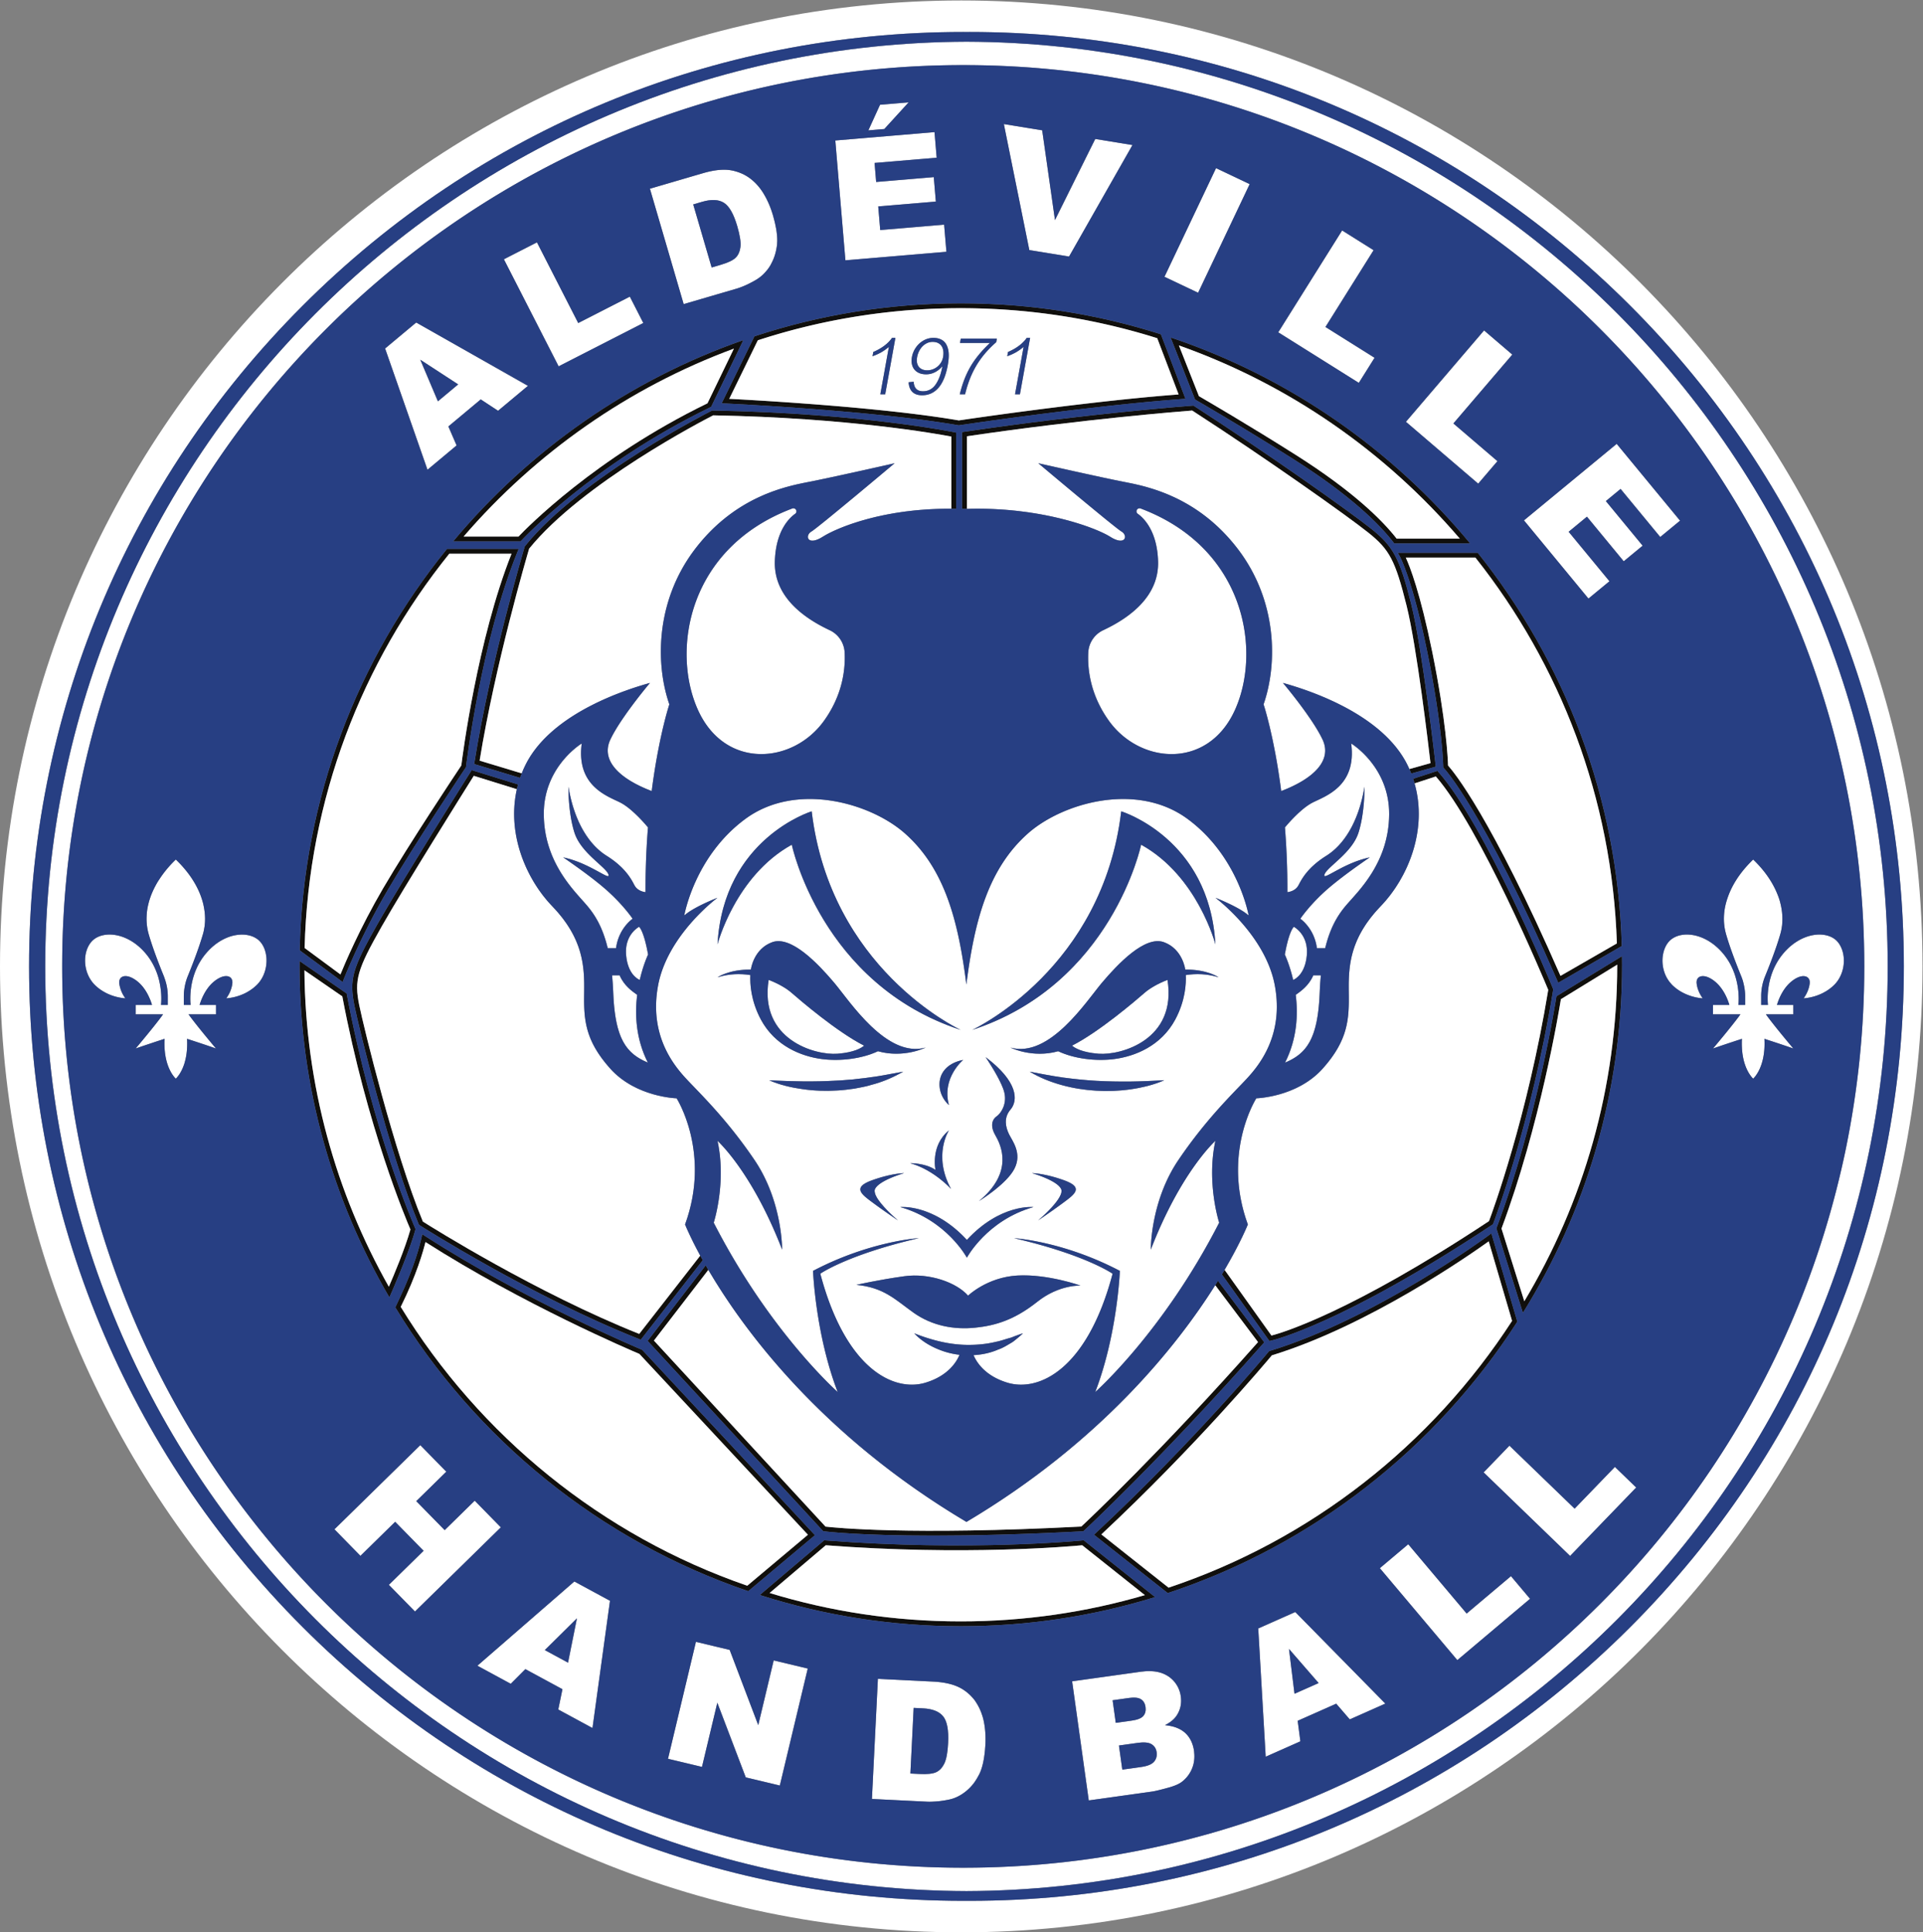 <svg xmlns="http://www.w3.org/2000/svg" width="793.707" height="797.333"><rect width="100%" height="100%" fill="#808080" stroke="none"/><defs><clipPath id="a" clipPathUnits="userSpaceOnUse"><path d="M0 598h595.28V0H0Z"/></clipPath></defs><g clip-path="url(#a)" transform="matrix(1.333 0 0 -1.333 0 797.333)"><path d="M0 0c-16.38 29-25.85 62.4-26.14 97.96l11.73-8.08C-6.71 49.22 5.4 20.67 6.68 17.73 5 11.72 1.45 3.33 0 0m8.2 17.59.07.261-.11.239c-.13.29-13.1 29.62-21.16 72.38l-.05.301-13.1 9.029-1.49 1.03c-.01-.39-.01-.78-.01-1.17V99C-27.53 61.74-17.41 26.79.17-3.3 1.21-.97 5.42 8.73 7.59 15.54c.23.72.43 1.41.61 2.05" style="fill:#100f0d;fill-opacity:1;fill-rule:nonzero;stroke:none" transform="translate(120.4 199.84)"/><path d="m0 0-20.811 16.479C8.27 43.649 30 69.54 31.979 71.909c30.031 9.2 61.561 31.28 67.151 35.29l7.23-24.62C81.51 44.229 44.1 14.739 0 0m99.1 109.04c-.35-.261-35.03-25.79-67.77-35.761l-.22-.069-.14-.17c-.23-.27-22.83-27.54-53.44-56.061l-.63-.589L-.26-1.681C44.7 13.17 82.82 43.21 107.99 82.329l-8.03 27.351z" style="fill:#100f0d;fill-opacity:1;fill-rule:nonzero;stroke:none" transform="translate(361.83 106.69)"/><path d="M0 0c-20.58 0-40.46 3.07-59.2 8.79l17.39 14.77c42.76-3.29 75.9-.34 79.41 0L56.99 8.13C38.9 2.84 19.78 0 0 0m37.76 25.08c-.35-.04-34.74-3.49-79.76 0l-.31.02L-60.9 9.31l-1.33-1.14C-42.6 1.89-21.69-1.5 0-1.5c20.93 0 41.13 3.16 60.16 9.02l-22.1 17.59z" style="fill:#100f0d;fill-opacity:1;fill-rule:nonzero;stroke:none" transform="translate(297.5 96.25)"/><path d="M0 0c26.21-33.05 42.36-74.41 43.8-119.42l-17.46-10.05C4.67-79.94-6.78-66.24-8.47-64.36c-.06 1.98-.58 13.9-4.88 35.09C-17.09-10.88-20.3-2.73-21.55 0zm-23.41.38c.04-.07 3.931-7.04 8.58-29.94 4.681-23.02 4.86-34.99 4.87-35.11v-.3l.21-.22c.11-.12 11.88-12.56 35.061-65.65l.33-.77 19.679 11.37C44.05-74.3 27.561-32.1.72 1.5H-24.05Z" style="fill:#100f0d;fill-opacity:1;fill-rule:nonzero;stroke:none" transform="translate(456.84 425.54)"/><path d="M0 0c19.8 6.45 40.92 9.94 62.85 9.94 21.17 0 41.6-3.25 60.81-9.29h.01l6.621-17.41C102.35-18.87 64.66-24.44 62.23-24.8c-24.15 4.16-63.87 6.32-71.08 6.68zm-10.06-19.56c.45-.02 45.76-2.17 72.16-6.74l.12-.02.12.02c.4.06 40.3 6.02 69.06 8.12l1.01.07L125.49.07l-.68 1.79c-19.55 6.22-40.37 9.58-61.96 9.58-22.3 0-43.78-3.58-63.9-10.21L-11.2-19.51Z" style="fill:#100f0d;fill-opacity:1;fill-rule:nonzero;stroke:none" transform="translate(234.65 492.81)"/><path d="M0 0h-19.55c-4.36 5.59-13.27 14.52-31.05 25.8-14.89 9.44-28.28 17.2-30.17 18.3l-6.2 15.7C-52.93 47.77-23.02 26.92 0 0m-81.75 42.93c.14-.08 14.38-8.28 30.35-18.4C-33.49 13.18-24.72 4.27-20.51-1.21l.22-.29H3.22c-24.13 29.13-56.15 51.49-92.76 63.77l7.56-19.21z" style="fill:#100f0d;fill-opacity:1;fill-rule:nonzero;stroke:none" transform="translate(452 431.42)"/><path d="M0 0c0-38.04-10.5-73.68-28.77-104.15l-7.06 22.5c11.92 31.9 17.77 67.15 18.39 71L0 .04Zm1.48 2.67-20.29-12.4-.06-.34c-.05-.38-5.88-37.76-18.46-71.29l-.09-.24 7.62-24.26.6-1.88C-9.74-76.43 1.5-39.5 1.5 0c0 .89-.01 1.78-.02 2.67" style="fill:#100f0d;fill-opacity:1;fill-rule:nonzero;stroke:none" transform="translate(500.75 299.5)"/><path d="M0 0c1.16 46.11 17.75 88.46 44.8 122.05h19.27C53.51 95.49 48.88 59.37 48.52 56.51c-1.36-2.04-16.1-24.17-24.24-38.08C17.07 6.1 12.39-5 11.09-8.19Zm12.13-9.641c.05.131 5 12.871 13.45 27.311 8.47 14.48 24.13 37.92 24.29 38.15l.1.15.02.18c.04.39 4.72 38.94 15.88 66.37l.43 1.03H44.09C16.42 89.44-.51 46.28-1.52-.73l13.3-9.82z" style="fill:#100f0d;fill-opacity:1;fill-rule:nonzero;stroke:none" transform="translate(94.32 304.7)"/><path d="m0 0-8.18-16.92c-34.9-16.98-56.1-38.71-58.51-41.25h-17C-61.37-32.28-32.64-12.06 0 0m-66.03-59.67.22.25c.21.23 21.7 23.41 58.52 41.27l.24.11L2.01.73l.92 1.91C-32.43-9.7-63.39-31.48-86.93-59.67h1.96z" style="fill:#100f0d;fill-opacity:1;fill-rule:nonzero;stroke:none" transform="translate(227.24 490.23)"/><path d="M0 0c-44.96 15.51-82.84 46.39-107.3 86.32 4.87 9.75 7 17.36 7.66 20.06 30.28-19.33 63.71-33.56 66.24-34.63l52.18-55.97Zm-32.42 72.89-.11.12-.14.06c-.36.15-35.6 14.92-67.05 35.15l-.93.59-.22-1.081c0-.009-.02-.109-.07-.289-.32-1.5-2.07-8.68-6.72-18.45-.01-.04-.03-.07-.05-.11-.4-.89-.83-1.8-1.27-2.71C-84.19 45.4-45.58 13.92.31-1.69L1.66-.56l19.3 16.2z" style="fill:#100f0d;fill-opacity:1;fill-rule:nonzero;stroke:none" transform="translate(231.38 107.29)"/><path d="m0 0 .27-.04C.42-.06 10.6-1.37 34.16-1.37c11.85 0 27.08.33 46.12 1.33l.27.01.2.18c.24.22 23.61 21.9 55.43 57.85l.41.46-14.34 19.04-.01.021-.84-1.381 13.25-17.6C104.64 24.67 82.26 3.61 79.93 1.44 26.65-1.33 3.42 1.1.73 1.42L-52.4 59l16.85 21.89-.81 1.421-.01-.021-17.99-23.38L-.18.2Z" style="fill:#100f0d;fill-opacity:1;fill-rule:nonzero;stroke:none" transform="translate(254.88 124.17)"/><path d="M0 0c.21.051 21.64 4.851 68.55 35.9l.2.13.09.231c.11.3 11.769 30.88 18.54 72.309l.03.21-.08.2c-.851 2.071-21.051 50.8-35.471 67.041l-.319.37-7.511-2.441c.16-.48.311-.96.441-1.44l6.59 2.15c13.79-15.91 33.37-62.63 34.799-66.059-6.439-39.3-17.269-68.741-18.339-71.58C24.84 8.79 3.51 2.46.16 1.591l-14.511 20.34-.849-1.401.01-.019L-.48-.1Z" style="fill:#100f0d;fill-opacity:1;fill-rule:nonzero;stroke:none" transform="translate(393.53 183.14)"/><path d="M0 0v23.58l-.6.12c-.28.06-29.07 5.9-74.78 6.72l-.18.01-.17-.09c-.4-.2-40.51-20.48-57.75-41.86l-.09-.12-.04-.14c-.11-.35-10.57-35.57-15.52-66.6l-.11-.64 14.22-4.29c.15.47.32.93.51 1.4l-13.04 3.94c4.82 29.77 14.61 63.17 15.33 65.62 16.53 20.39 54.19 39.84 57 41.27 41.83-.77 69.38-5.74 73.72-6.57V.01z" style="fill:#100f0d;fill-opacity:1;fill-rule:nonzero;stroke:none" transform="translate(296.06 440.66)"/><path d="m0 0 7.59 2.13-.07.63c-.041.35-4.05 35.71-7.52 49.6-3.561 14.22-5.53 17.94-12.391 23.4-6.899 5.5-32.299 23.46-54.849 38l-.21.14-.25-.02c-.321-.02-32.311-2.4-70.761-8.09l-.64-.09V81.94l1.5-.01v22.47c36.321 5.35 66.701 7.73 69.76 7.97 22.45-14.5 47.66-32.32 54.521-37.78 6.599-5.26 8.37-8.64 11.859-22.6C1.729 39.23 5.39 8.06 5.949 3.22l-6.54-1.83C-.381.93-.19.47 0 0" style="fill:#100f0d;fill-opacity:1;fill-rule:nonzero;stroke:none" transform="translate(436.98 358.7)"/><path d="M0 0c-.21-.33-21.3-33.87-28.89-47.23-7.83-13.78-8.75-17.09-7.08-25.31 1.38-6.81 10.97-46.11 19.87-67.52l.09-.21.2-.13c.34-.22 34.61-22.03 67.96-35.23l.52-.21 19.2 24.62.01.01-.8 1.41-18.9-24.23c-31.73 12.65-64.15 32.97-66.98 34.77-8.84 21.35-18.33 60.25-19.71 67.01-1.57 7.74-.66 10.92 6.92 24.28C-20.521-35.52-1.67-5.48.96-1.28L14.3-5.42c.11.49.23.98.37 1.47L.31.49Z" style="fill:#100f0d;fill-opacity:1;fill-rule:nonzero;stroke:none" transform="translate(145.74 359.27)"/><path d="M0 0c-154.09 0-279 124.91-279 279S-154.09 558 0 558s279-124.91 279-279S154.09 0 0 0m1 565.24c-157.38-.53-285.25-128.73-285.25-286.24C-284.25 121.49-156.38-6.71 1-7.24 158.38-6.71 286.25 121.49 286.25 279c0 157.51-127.87 285.71-285.25 286.24" style="fill:#fff;fill-opacity:1;fill-rule:nonzero;stroke:none" transform="translate(298.25 20)"/><path d="M0 0c-54.63-54.63-127.271-84.72-204.53-84.72-.33 0-.67 0-1 .01-.33-.01-.67-.01-1-.01-77.26 0-149.9 30.09-204.531 84.72-54.629 54.63-84.719 127.271-84.719 204.53 0 77.26 30.09 149.9 84.719 204.531C-356.43 463.69-283.79 493.78-206.53 493.78c.33 0 .67 0 1-.009.33.009.67.009 1 .009 77.259 0 149.9-30.09 204.53-84.719C54.63 354.43 84.72 281.79 84.72 204.53 84.72 127.271 54.63 54.63 0 0m-207.14 503.53c-164.381 0-297.64-133.87-297.64-299s133.259-299 297.64-299c164.379 0 297.64 133.87 297.64 299s-133.261 299-297.64 299" style="fill:#fff;fill-opacity:1;fill-rule:nonzero;stroke:none" transform="translate(504.78 94.47)"/><path d="M0 0c-.051.341-.115.677-.198 1.002-.015.057-.032.11-.048.166-.303 1.098-.787 2.095-1.451 2.899-.019.023-.04.043-.06.065-.219.259-.453.5-.709.714a5.96 5.96 0 0 1-.866.583c-.021.012-.038.028-.058.039-1.327.75-3.019 1.084-4.868.948a12.402 12.402 0 0 1-3.256-.697c-2.394-.853-4.855-2.477-7.014-4.998-5.095-5.947-5.136-13.217-4.86-16.062h-2.099v2.688c0 .92.088 1.834.242 2.736a16.511 16.511 0 0 0 .221 1.081c.063.264.125.529.202.791.157.537.338 1.067.551 1.587.966 2.361 2.339 5.846 3.499 9.244.26.763.505 1.516.738 2.257.179.571.352 1.136.506 1.678.164.582.29 1.181.389 1.79.021.127.046.251.064.379.033.23.054.465.077.698.015.151.032.301.043.453.022.303.035.609.041.917l.005.139c.003.329-.005.662-.02.997-.002.054-.002.108-.005.163-.013.265-.04.534-.065.802-.013.131-.021.261-.036.392-.019.17-.049.342-.073.513a20.45 20.45 0 0 1-.285 1.577c-.019.082-.031.164-.05.246v.001c-1.068 4.532-3.775 9.339-8.523 13.892-2.011-1.929-3.635-3.903-4.944-5.882a29.976 29.976 0 0 1-.863-1.354c-.028-.048-.052-.095-.08-.143-.22-.382-.427-.763-.624-1.144-.057-.111-.111-.222-.167-.333a26.159 26.159 0 0 1-.531-1.134l-.07-.157a23.915 23.915 0 0 1-.453-1.128 23.157 23.157 0 0 1-.274-.79c-.054-.164-.109-.328-.159-.492a20.646 20.646 0 0 1-.328-1.209 20.279 20.279 0 0 1-.471-2.677 19.015 19.015 0 0 1-.086-1.418 13.587 13.587 0 0 1-.009-.348 18.21 18.21 0 0 1 .046-1.408c.007-.099.016-.198.024-.296.042-.474.101-.94.18-1.399.014-.077.03-.153.045-.229.087-.464.189-.921.314-1.368l.013-.05c1.24-4.384 3.392-9.88 4.742-13.179.037-.09.066-.184.098-.277l.146-.415a16.33 16.33 0 0 0 .972-5.503v-2.688h-2.098l.005.075c.019.206.036.433.05.682.006.106.009.223.014.337.007.192.012.39.015.601.001.135.002.27.001.412-.001.287-.01.589-.023.903l-.009.245c-.021.38-.056.783-.099 1.196-.016.155-.037.315-.057.474-.037.291-.08.588-.129.891-.03.183-.059.364-.094.551-.065.349-.143.705-.228 1.065-.028.119-.049.235-.08.355a21.356 21.356 0 0 1-1.616 4.342 19.512 19.512 0 0 1-2.61 3.933c-5.375 6.275-12.625 7-16.063 4.125-.788-.659-1.396-1.548-1.83-2.564l-.02-.046c-.035-.075-.072-.149-.102-.227-.032-.082-.055-.171-.084-.255-.023-.067-.043-.136-.066-.204-.049-.138-.099-.275-.138-.419l-.002-.009-.001-.005a10.494 10.494 0 0 1-.351-2.848c.024-2.031.609-4.142 1.799-5.92a9.494 9.494 0 0 1 1.233-1.503 13.551 13.551 0 0 1 2.806-2.112c.368-.211.736-.405 1.098-.575.141-.066.28-.126.42-.186.047-.02.094-.043.141-.062.132-.055.262-.106.391-.157l.209-.08c.118-.044.235-.086.351-.126l.258-.086.283-.091c.182-.056.36-.107.532-.154l.015-.004a15.524 15.524 0 0 1 2.286-.44c.388-.043.622-.051.639-.052h.008s-.799 1.005-1.369 2.536c-.073.197-.134.413-.198.625-.132.44-.248.9-.308 1.402a2.99 2.99 0 0 0 .028.891c.192.924.929 1.441 1.98 1.413.725-.018 1.602-.302 2.551-.882.427-.262.866-.577 1.316-.964a11.58 11.58 0 0 0 1.754-1.915 14.92 14.92 0 0 0 1.169-1.885l.064-.113.022-.041c.036-.069.064-.133.095-.2l.12-.25a18.6 18.6 0 0 0 .6-1.383c.083-.218.148-.408.21-.592.093-.275.172-.522.224-.704h-5.07v-2.907h8.491a73.846 73.846 0 0 0-1.561-2.076c-.404-.521-.826-1.059-1.263-1.608-2.664-3.345-5.667-6.889-5.667-6.889l.004.002.326.115c3.118 1.098 8.628 2.883 8.628 2.883v-.004a24.42 24.42 0 0 1 .104-4.114c.005-.039.007-.082.011-.121.042-.357.094-.693.15-1.023.011-.062.019-.127.03-.188.056-.313.12-.61.187-.9.015-.066.029-.135.045-.2.068-.281.142-.546.218-.805.018-.062.035-.125.054-.186.079-.254.16-.494.245-.725.019-.054.038-.109.058-.161.086-.229.173-.446.263-.654l.058-.132c.092-.207.184-.402.277-.587l.05-.097c.096-.188.192-.364.287-.529l.035-.058c.1-.17.196-.328.292-.473l.013-.02c.612-.926 1.102-1.356 1.102-1.356l.002.001.008.008c.034.029.502.455 1.091 1.344l.074.112c.047.073.094.15.142.229.045.073.09.152.135.23.38.656.776 1.485 1.122 2.522.085.254.164.529.242.809.412 1.486.704 3.315.705 5.541 0 .494-.012 1.005-.042 1.537 0 0 5.917-1.916 8.959-3 0 0-4.51 5.321-7.377 9.076a59.695 59.695 0 0 0-1.115 1.497h8.492v2.907h-5.071c.352 1.223 1.557 4.755 4.258 7.083 3.313 2.854 6.188 2.167 5.875-.458a8.414 8.414 0 0 0-.169-.945 9.989 9.989 0 0 0-1.375-3.146 7.995 7.995 0 0 0-.331-.472h.003c.012 0 1.038.027 2.527.387l.024.006a16.367 16.367 0 0 1 2.904 1.008c.24.11.485.232.729.362.044.022.087.046.131.069.064.035.127.075.191.111a14.019 14.019 0 0 1 1.191.746c.305.213.609.44.908.688.281.235.558.481.83.748C-1.421-7.695-.511-5.818-.112-3.885c.006.027.007.055.012.082a11.58 11.58 0 0 1 .18 1.282A11.008 11.008 0 0 1 0 0" style="fill:#fff;fill-opacity:1;fill-rule:nonzero;stroke:none" transform="translate(82.403 302.404)"/><path d="M0 0c-.427.935-.998 1.759-1.735 2.376-3.438 2.875-10.688 2.15-16.063-4.125a19.548 19.548 0 0 1-2.544-3.789c-1.983-3.854-2.414-7.76-2.404-10.371.002-.75.039-1.399.088-1.903h-2.098v2.689c0 2.126.41 4.227 1.215 6.194 1.351 3.3 3.502 8.796 4.743 13.18.223.788.384 1.604.489 2.441.005.042.014.083.02.125.025.217.034.44.052.659.139 1.767.002 3.625-.417 5.533a21.325 21.325 0 0 1-.409 1.604c-.248.82-.566 1.648-.922 2.479-1.45 3.372-3.803 6.811-7.25 10.117l-.004-.003a38.623 38.623 0 0 1-1.931-2.001c-2.855-3.165-4.768-6.411-5.887-9.573a22.164 22.164 0 0 1-.81-2.801c-.024-.113-.051-.227-.076-.34-.009-.04-.02-.08-.027-.12-.008-.041-.011-.081-.018-.121l-.001-.012c-.458-2.547-.393-4.991.128-7.236.058-.252.118-.504.188-.751 1.24-4.384 3.393-9.88 4.742-13.18.202-.49.377-.99.529-1.496.033-.109.052-.222.083-.333l.036-.15c.118-.442.214-.887.296-1.336.173-.947.272-1.909.272-2.879v-2.689H-31.813c.04.414.072.923.083 1.506l.001.035c.008.513-.003 1.092-.037 1.709-.005.093-.005.179-.011.275a23.466 23.466 0 0 1-.705 4.366 21.355 21.355 0 0 1-1.581 4.231c-.083.164-.158.329-.246.493-.265.493-.563.983-.883 1.469a19.44 19.44 0 0 1-1.481 1.979c-1.47 1.716-3.08 3.017-4.714 3.943-3.594 2.036-7.304 2.257-9.892 1.087a6.327 6.327 0 0 1-1.456-.905c-1.273-1.064-2.084-2.715-2.414-4.57-.03-.164-.061-.327-.082-.494a11.193 11.193 0 0 1 .619-5.322c.017-.047.03-.095.049-.143.005-.015.013-.03.019-.044a10.063 10.063 0 0 1 1.834-2.973c.136-.152.265-.309.412-.454a13.59 13.59 0 0 1 2.394-1.874c.428-.266.856-.492 1.279-.699.057-.028.114-.058.171-.085a14.741 14.741 0 0 1 1.421-.586c.365-.13.719-.244 1.054-.339.077-.022.15-.04.225-.06.335-.088.655-.167.946-.225l.019-.004c.099-.02.186-.034.279-.052.987-.18 1.627-.2 1.645-.201h.005s-.094.117-.235.322c-.008.013-.013.022-.022.034-.053.078-.117.18-.181.281a9.82 9.82 0 0 0-.098.157c-.059.1-.124.216-.188.332-.04.072-.077.137-.118.215-.071.137-.144.291-.216.445-.033.071-.066.136-.1.212-.086.195-.168.408-.247.626-.016.046-.034.086-.049.132a8.67 8.67 0 0 0-.421 1.806c-.003.023-.002.042-.004.065a2.805 2.805 0 0 0 .017.747c.038.226.108.428.205.605l.013.023a1.612 1.612 0 0 0 .411.474c.144.111.31.198.492.262.019.007.036.017.055.023.145.046.302.073.467.09.272.026.571.013.891-.044.5-.09 1.053-.291 1.639-.607a9.553 9.553 0 0 0 1.689-1.18c2.701-2.328 3.905-5.859 4.257-7.083h-5.07v-2.906h8.491c-1.113-1.553-2.835-3.719-4.437-5.686a366.743 366.743 0 0 0-4.054-4.887 694.821 694.821 0 0 0 8.958 3v-.005a25.564 25.564 0 0 1 0-2.784c.004-.067.004-.141.008-.207.021-.341.052-.663.086-.983.015-.137.026-.278.043-.412.034-.271.074-.532.116-.789.028-.165.056-.331.086-.49a18.452 18.452 0 0 1 .264-1.166c.047-.177.092-.352.142-.519.055-.185.113-.361.171-.535.047-.139.092-.281.141-.414.066-.18.136-.349.204-.517.046-.112.091-.229.137-.334.063-.143.127-.27.19-.402.052-.107.104-.226.155-.327.187-.362.371-.673.548-.951.647-1.014 1.177-1.488 1.186-1.496l.003-.002s1.107.965 2.081 3.176a14.738 14.738 0 0 1 .314.78l.014.036c.098.268.193.55.284.848l.014.045a17.946 17.946 0 0 1 .263.979c.411 1.721.655 3.851.509 6.465v.004l.307-.1.393-.128c.388-.126.912-.297 1.526-.5l.378-.124c1.968-.647 4.618-1.53 6.345-2.145h.002l.007-.003s-.816.964-1.974 2.357l-.051.062a265.131 265.131 0 0 0-1.574 1.91c-.494.604-1.001 1.23-1.509 1.861l-.34.423c-1.148 1.436-2.25 2.854-3.044 3.96h8.492v2.906h-5.071c.352 1.224 1.557 4.755 4.259 7.083 1.608 1.386 3.11 1.932 4.197 1.832.02-.002.037-.008.057-.011.21-.025.401-.077.577-.15.028-.011.058-.02.086-.033a1.66 1.66 0 0 0 .484-.352c.021-.023.045-.044.065-.068a1.423 1.423 0 0 0 .179-.262c.206-.371.297-.842.23-1.414a9.008 9.008 0 0 0-.707-2.523c-.08-.182-.161-.361-.242-.522-.469-.937-.926-1.517-.926-1.517h.006c.017.001.498.017 1.26.136.197.03.406.066.637.112l.056.012c.226.046.471.103.725.167.1.025.203.053.307.081.275.075.559.159.857.259l.08.024.04.015c.147.049.299.108.45.165a15.35 15.35 0 0 1 1.113.465c.38.177.765.382 1.15.606a13.643 13.643 0 0 1 2.756 2.083C-.736-10.21.158-8.403.576-6.534 1.087-4.25.859-1.882 0 0" style="fill:#fff;fill-opacity:1;fill-rule:nonzero;stroke:none" transform="translate(570.08 304.874)"/><path d="M0 0c.07 1.92.19 3.699.36 5.35h-2.33C-3.41 2.1-5.8.449-7.42-.7c.75-6.071.42-13.63-3.309-20.981C-4.07-18.91-.56-14.351 0 0" style="fill:#fff;fill-opacity:1;fill-rule:nonzero;stroke:none" transform="translate(408.63 290.9)"/><path d="M0 0c-4-2-8.62-7.71-8.62-7.71l-.02.07c.49-6.1.79-12.84.76-20.13.99.12 2.66.58 3.51 2.27 1.25 2.5 3.36 5.75 8.55 9C9.38-13.25 14.13-6.38 16 4.87c0 0 .13-8-1.87-14.25S4.5-19.88 3.63-22.25c-.88-2.38 5.62 3.5 14 5.25 0 0-8.5-5.71-13.63-10.29C-1.12-31.88-3.87-36-3.87-36s4.31-2.87 5.14-9.13h2.55c1.62 6.75 4.12 10.53 6.56 13.38 3.75 4.37 13.12 13.12 13.25 28 .12 14.87-11.75 22-11.75 22C13.63 5.12 4 2 0 0" style="fill:#fff;fill-opacity:1;fill-rule:nonzero;stroke:none" transform="translate(406.5 349.75)"/><path d="M0 0c-3.73 7.35-4.06 14.909-3.31 20.97-1.62 1.149-4.01 2.8-5.45 6.05h-2.32c.16-1.651.28-3.43.36-5.35C-10.17 7.319-6.65 2.76 0 0" style="fill:#fff;fill-opacity:1;fill-rule:nonzero;stroke:none" transform="translate(200.6 269.23)"/><path d="M0 0s-4.63-2.37-4-8.87c.54-5.69 3.48-7.26 4.21-7.57 1.1 4.78 2.58 7.86 2.58 7.86C1.45-1.04 0 0 0 0" style="fill:#fff;fill-opacity:1;fill-rule:nonzero;stroke:none" transform="translate(197.88 311.25)"/><path d="M0 0c.12-14.88 9.5-23.62 13.24-28 2.45-2.85 4.94-6.63 6.56-13.38h2.56c.82 6.25 5.14 9.13 5.14 9.13s-2.76 4.13-7.88 8.71C14.5-18.96 6-13.25 6-13.25c8.37-1.75 14.87-7.63 14-5.25-.88 2.38-8.5 6.62-10.5 12.88C7.5.62 7.62 8.62 7.62 8.62 9.5-2.62 14.24-9.5 19.44-12.75c5.19-3.25 7.3-6.5 8.56-9 .84-1.69 2.51-2.15 3.5-2.27-.03 7.29.27 14.03.76 20.13l-.02-.07s-4.62 5.71-8.62 7.71c-4 2-13.62 5.13-11.88 18.25C11.74 22-.13 14.88 0 0" style="fill:#fff;fill-opacity:1;fill-rule:nonzero;stroke:none" transform="translate(168.38 346)"/><path d="M0 0c.42.29.53.86.24 1.28l-.03.04c-.24.34-.69.48-1.08.33-32.4-12.19-37.52-44-29.21-62.37 8.38-18.5 29.38-16.76 39-3.38 5.86 8.14 6.67 16.16 6.41 21.19a8.038 8.038 0 0 1-4.61 6.87C1.25-31.6-6.6-24.77-6.28-14.68-5.99-5.22-1.78-1.26 0 0" style="fill:#fff;fill-opacity:1;fill-rule:nonzero;stroke:none" transform="translate(246.2 439.1)"/><path d="M0 0c-1.28 2.939-13.39 31.489-21.09 72.149l-11.73 8.08c.29-35.559 9.76-68.959 26.14-97.959C-5.23-14.4-1.68-6.011 0 0" style="fill:#fff;fill-opacity:1;fill-rule:nonzero;stroke:none" transform="translate(127.08 217.57)"/><path d="m0 0 18.78 15.78-52.18 55.97c-2.53 1.07-35.96 15.3-66.24 34.63-.66-2.7-2.79-10.31-7.66-20.06C-82.84 46.39-44.96 15.51 0 0" style="fill:#fff;fill-opacity:1;fill-rule:nonzero;stroke:none" transform="translate(231.38 107.29)"/><path d="m0 0-19.391 15.43c-3.509-.34-36.649-3.29-79.409 0L-116.19.66c18.74-5.72 38.62-8.79 59.2-8.79C-37.21-8.13-18.09-5.29 0 0" style="fill:#fff;fill-opacity:1;fill-rule:nonzero;stroke:none" transform="translate(354.49 104.38)"/><path d="m0 0-7.23 24.62c-5.59-4.01-37.121-26.09-67.151-35.29-1.979-2.369-23.71-28.26-52.79-55.43l20.811-16.479C-62.261-67.84-24.851-38.35 0 0" style="fill:#fff;fill-opacity:1;fill-rule:nonzero;stroke:none" transform="translate(468.19 189.27)"/><path d="M0 0v.04l-17.44-10.69c-.62-3.85-6.47-39.1-18.39-71l7.06-22.5C-10.5-73.68 0-38.04 0 0" style="fill:#fff;fill-opacity:1;fill-rule:nonzero;stroke:none" transform="translate(500.75 299.5)"/><path d="M0 0c1.25-2.73 4.46-10.88 8.2-29.27 4.3-21.19 4.82-33.11 4.88-35.09 1.69-1.88 13.14-15.58 34.81-65.11l17.46 10.05C63.91-74.41 47.76-33.05 21.55 0Z" style="fill:#fff;fill-opacity:1;fill-rule:nonzero;stroke:none" transform="translate(435.29 425.54)"/><path d="M0 0c17.779-11.28 26.689-20.21 31.05-25.8H50.6C27.58 1.12-2.33 21.97-36.37 34l6.2-15.7C-28.28 17.2-14.891 9.44 0 0" style="fill:#fff;fill-opacity:1;fill-rule:nonzero;stroke:none" transform="translate(401.4 457.22)"/><path d="M0 0c-32.64-12.06-61.37-32.28-83.69-58.17h17c2.41 2.54 23.61 24.27 58.51 41.25z" style="fill:#fff;fill-opacity:1;fill-rule:nonzero;stroke:none" transform="translate(227.24 490.23)"/><path d="M0 0c8.14 13.91 22.88 36.04 24.24 38.08.36 2.86 4.99 38.98 15.55 65.54H20.52C-6.53 70.03-23.12 27.68-24.28-18.43l11.09-8.19C-11.89-23.43-7.21-12.33 0 0" style="fill:#fff;fill-opacity:1;fill-rule:nonzero;stroke:none" transform="translate(118.6 323.13)"/><path d="M0 0c-.189.711-.556 1.267-1.103 1.668-.545.401-1.25.602-2.113.602a4.08 4.08 0 0 1-2.128-.602c-.671-.401-1.24-.963-1.709-1.686a6.637 6.637 0 0 1-.95-2.454c-.149-.826-.118-1.545.092-2.156A2.614 2.614 0 0 1-6.804-6.04c.526-.33 1.176-.495 1.949-.495.749 0 1.471.171 2.167.513A5.034 5.034 0 0 1-.913-4.575c.488.623.804 1.336.949 2.138C.201-1.523.189-.711 0 0" style="fill:#fff;fill-opacity:1;fill-rule:nonzero;stroke:none" transform="translate(291.972 490.05)"/><path d="M0 0c2.592 1.104 4.527 2.557 5.805 4.36h1.037L3.687-13.106H2.173L4.825 1.572A15.3 15.3 0 0 0 2.472-.102 16.704 16.704 0 0 0-.239-1.323Zm21.335-4.48c-.698-.802-1.471-1.41-2.319-1.823a5.955 5.955 0 0 0-2.639-.619c-1.082 0-1.989.226-2.722.679a3.612 3.612 0 0 0-1.537 1.894c-.293.81-.346 1.735-.158 2.776a7.436 7.436 0 0 0 1.246 2.979 7.17 7.17 0 0 0 2.374 2.157 6.12 6.12 0 0 0 3.043.797c1.139 0 2.104-.272 2.893-.816.788-.544 1.334-1.44 1.638-2.687.304-1.246.272-2.882-.094-4.908-.565-3.13-1.52-5.471-2.868-7.023-1.346-1.553-3.04-2.33-5.083-2.33-1.302 0-2.306.346-3.011 1.037-.705.691-1.091 1.688-1.157 2.99l1.556.167c.062-1.009.335-1.753.817-2.234.483-.48 1.172-.721 2.067-.721 1.628 0 2.926.687 3.894 2.061.969 1.375 1.669 3.233 2.1 5.577zm5.512 7.268.24 1.334h11.17l-.197-1.096c-1.701-1.485-3.167-3.034-4.398-4.647a27.152 27.152 0 0 1-3.131-5.236c-.857-1.878-1.561-3.961-2.113-6.249h-1.647c.555 2.264 1.231 4.281 2.027 6.052a26.64 26.64 0 0 0 2.951 5.011C32.918-.475 34.37 1.136 36.1 2.788zM41.711 0c2.592 1.104 4.528 2.557 5.805 4.36h1.037l-3.155-17.466h-1.514l2.653 14.678a15.306 15.306 0 0 0-2.354-1.674 16.704 16.704 0 0 0-2.711-1.221Zm-86.317-14.509c7.21-.36 46.93-2.52 71.08-6.68 2.43.36 40.12 5.93 68.061 8.04l-6.62 17.41h-.011c-19.21 6.04-39.64 9.29-60.81 9.29-21.93 0-43.05-3.49-62.85-9.94z" style="fill:#fff;fill-opacity:1;fill-rule:nonzero;stroke:none" transform="translate(270.406 489.2)"/><path d="M0 0c22.34.68 39.64-5.65 44.37-8.63 4.75-3 5.63.37 3.5 1.62-2.12 1.25-25.75 21.13-25.75 21.13S41.64 9.7 48.96 8.29c7.33-1.42 22.66-4.67 34.91-20.67 12.25-16 12.38-35.5 8-48.13 0 0 3.28-9.85 5.46-26.84 9.89 3.76 15.89 9.41 12.79 15.97-3.25 6.87-12.25 17.5-12.25 17.5 8.13-2.25 30.88-9.63 38.63-25.55.18-.37.351-.74.51-1.11l6.54 1.83c-.56 4.84-4.22 36.01-7.41 48.77-3.49 13.96-5.26 17.34-11.86 22.6-6.86 5.46-32.07 23.28-54.52 37.78C66.7 30.2 36.32 27.82 0 22.47Z" style="fill:#fff;fill-opacity:1;fill-rule:nonzero;stroke:none" transform="translate(299.38 440.63)"/><path d="M0 0c.32.82.67 1.64 1.07 2.45C8.83 18.37 31.57 25.75 39.7 28c0 0-9-10.63-12.25-17.5-3.1-6.55 2.9-12.21 12.79-15.97 2.18 16.99 5.46 26.84 5.46 26.84-4.37 12.63-4.25 32.13 8 48.13s27.58 19.25 34.91 20.67c7.32 1.41 26.84 5.83 26.84 5.83S91.83 76.13 89.7 74.87c-2.13-1.24-1.25-4.62 3.5-1.62 4.54 2.87 18.9 8.82 39.81 8.67v22.34c-4.34.83-31.89 5.8-73.72 6.57-2.81-1.43-40.47-20.88-57-41.27-.72-2.45-10.51-35.85-15.33-65.62Z" style="fill:#fff;fill-opacity:1;fill-rule:nonzero;stroke:none" transform="translate(161.55 358.75)"/><path d="M0 0c-7.58-13.359-8.49-16.54-6.92-24.28 1.38-6.76 10.87-45.659 19.71-67.01 2.83-1.8 35.25-22.12 66.98-34.77l18.9 24.23c-3.28 6.04-4.7 9.65-4.7 9.65 8.13 22.26-2.62 39.05-2.62 39.05s-12.63.33-20.56 9.21c-7.94 8.87-8.19 15.41-8.06 23.521.12 8.099-.26 16.719-9.88 26.719-8.16 8.48-14.07 22.46-10.96 36.23l-13.34 4.14C25.92 42.49 7.07 12.45 0 0" style="fill:#fff;fill-opacity:1;fill-rule:nonzero;stroke:none" transform="translate(118.15 311.3)"/><path d="M0 0c1.07 2.84 11.9 32.28 18.34 71.58-1.43 3.43-21.01 50.15-34.8 66.06l-6.59-2.15c4.09-14.34-1.98-29.18-10.5-38.03-9.62-10-10-18.62-9.87-26.72.12-8.11-.13-14.65-8.07-23.53-7.93-8.87-20.56-9.2-20.56-9.2s-10.75-16.8-2.62-39.05c0 0-2.12-5.4-7.2-14.05l14.511-20.34C-64.01-34.561-42.68-28.23 0 0" style="fill:#fff;fill-opacity:1;fill-rule:nonzero;stroke:none" transform="translate(461.05 220.16)"/><path d="M0 0c-45.17 26.83-69.18 59.7-79.92 78.02l-16.85-21.89 53.13-57.58c2.69-.321 25.92-2.75 79.2.02C37.89.74 60.27 21.8 90.28 55.67l-13.25 17.6C65.13 54.39 41.5 24.65 0 0" style="fill:#fff;fill-opacity:1;fill-rule:nonzero;stroke:none" transform="translate(299.25 127.04)"/><path d="M0 0c.729.301 3.67 1.87 4.22 7.561.62 6.5-4 8.879-4 8.879s-1.46-1.04-2.8-8.58c0 0 1.479-3.08 2.58-7.86" style="fill:#fff;fill-opacity:1;fill-rule:nonzero;stroke:none" transform="translate(400.41 294.81)"/><path d="M0 0a8.038 8.038 0 0 1-4.61-6.87c-.26-5.03.549-13.05 6.41-21.19 9.62-13.38 30.62-15.13 39 3.37 8.31 18.38 3.19 50.19-29.21 62.38-.39.15-.84.01-1.08-.33l-.031-.04a.919.919 0 0 1 .241-1.28c1.78-1.26 5.99-5.22 6.28-14.68C17.32 11.27 9.47 4.44 0 0" style="fill:#fff;fill-opacity:1;fill-rule:nonzero;stroke:none" transform="translate(341.58 403.06)"/><path d="M0 0c-14.42-4.08-20.62-15.67-20.62-15.67S-26.83-4.08-41.25 0c0 0 10.25 1.08 20.63-10.17C-10.25 1.08 0 0 0 0m27.17 122.5s27.33-8.33 29.16-41.17c0 0-5.5 21.17-23 30.84 0 0-9-43.15-52.3-57.33 1.22.58 40.39 19.26 46.14 67.66M-11.82 22.25c-1.74 3-.85 5 .4 5.83 1.25.84 3.59 4 2.17 8.17s-5.58 10.17-5.58 10.17c10-7.5 10.16-13.37 7.71-16.25-2.22-2.61-1.46-5.5-.46-7.59 1-2.08 4.16-5.91 1.66-10.75-2.42-4.68-10.47-9.68-10.98-9.99 10.95 9 6.82 17.41 5.08 20.41m69.15 48.87c-3.5 1.11-6.99 1.18-10.17.7.13-2.6-.12-7.9-3.24-13.74-4.42-8.25-12.54-11.41-18.82-12.25-5.74-.76-12.51.08-17.45 2.41h-.01c-8-2.25-14.76 1.13-14.76 1.13C5 46 16.38 63.75 21.25 69.5 26.13 75.25 34.5 84.12 40.38 82c5.87-2.13 6.62-8.5 6.62-8.5 6.75.12 10.33-2.38 10.33-2.38M40.4 39.25c-.01-.03-.04-.01-.05-.03l-.15-.08-.93-.39-1.27-.46c-.85-.3-1.71-.54-2.58-.78-1.74-.44-3.5-.8-5.28-1.05-3.55-.52-7.17-.65-10.76-.43-3.59.22-7.17.77-10.64 1.74-3.47.96-6.84 2.29-9.91 4.15 3.52-.69 6.95-1.34 10.39-1.83 3.45-.46 6.89-.81 10.34-1.01 3.45-.19 6.91-.25 10.4-.22 1.74.03 3.48.07 5.24.15.88.02 1.75.07 2.64.12l1.32.07.67.04.33.03.17.01c.02-.01.03.01.05 0l.03.01c0-.01 0-.01-.01-.02l.02-.02zM9.43 1.5c-.4-.3-.81-.6-1.24-.91-.339-.25-.687-.496-1.032-.743-.193-.139-.385-.281-.578-.417-.27-.19-.54-.39-.81-.58-.05-.03-.1-.06-.15-.1l-.18-.12-.1-.075c-.033-.025-.07-.05-.1-.075-1.53-1.07-2.86-1.98-3.48-2.4-.04-.02-.07-.05-.1-.07-.02-.01-.03-.02-.05-.03-.08-.06-.15-.1-.19-.13.24.2 1.34 1.15 2.62 2.4.3.3.61.6.92.93l.021.024c.017.018.035.035.049.056.057.056.111.117.166.176.133.136.268.274.394.414.129.138.25.277.377.423L6 .31c.035.043.072.083.108.123.069.075.137.149.202.227.06.07.11.14.17.2.065.08.124.159.187.237.104.127.21.254.303.383.04.04.08.09.11.14.119.158.234.317.349.476l.091.124c.03.04.06.09.09.13.075.115.139.223.207.334.05.082.106.166.153.246l.15.27c.07.12.12.24.18.36.05.1.09.2.13.29.023.055.032.103.052.156.048.131.1.264.128.384 0 .02.01.05.02.07.03.143.034.278.038.413.001.045.015.095.012.137v.08c-.02.18-.05.34-.12.49-1.25 2.71-9 4.92-9 4.92s3.8-.01 9.87-2.19c6.17-2.21 3.44-4.25 0-6.81M-4.98-21.19c9.4.52 19.56-3.12 19.56-3.12S8-23.92 1.17-29.33c-6.84-5.42-12.67-7.34-19.17-8-6.5-.67-13.33.5-19.17 4.66-5.83 4.17-9.16 7.75-17.66 8.59 0 0 6.95 1.58 14.77 2.66 7.81 1.09 16.23-1.91 19.81-6 0 0 5.88 5.7 15.27 6.23M-42.12-4.02c-.02.01-.03.02-.05.03-.22.14-.54.37-.94.64-.031.021-.059.044-.089.065-.056.04-.112.079-.171.125-.08.05-.15.1-.23.15-.02.01-.04.03-.06.05-.253.168-.524.355-.803.547l-.567.393c-.93.65-1.97 1.38-3 2.12l-.11.08c-.063.045-.125.092-.187.138-.078.057-.155.111-.233.172-.04.03-.09.06-.13.09l-.12.09c-.38.28-.76.56-1.13.83-3.44 2.56-6.16 4.6 0 6.81 6.07 2.18 9.88 2.19 9.88 2.19s-7.75-2.21-9-4.92c-.07-.16-.11-.34-.12-.53v-.1c.004-.131.028-.271.055-.413a3.4 3.4 0 0 1 .175-.619c.008-.02.012-.038.02-.058V3.85c.02-.06.05-.11.07-.17.06-.127.131-.267.203-.406l.067-.134.003-.005c.006-.011.008-.027.017-.035.02-.04.05-.08.07-.13.11-.19.24-.39.37-.59.02-.02.03-.04.05-.07.034-.045.068-.094.102-.142l.078-.108c.037-.055.08-.114.122-.17l.078-.11c.044-.06.094-.121.141-.182l.279-.358c.249-.312.511-.617.778-.922.065-.076.125-.153.192-.228a54.358 54.358 0 0 1 1.085-1.154c.022-.024.045-.046.065-.066l.7-.7.72-.69c.04-.04.09-.09.14-.13.04-.04.08-.08.12-.11a42.923 42.923 0 0 1 .95-.87c.03-.02.05-.05.08-.07.08-.06.14-.12.2-.17l.06-.06c.12-.1.21-.18.26-.22-.04.03-.11.07-.19.13M-60.8 36.09c-3.57-.22-7.17-.1-10.71.42-3.53.49-7.04 1.3-10.32 2.74 3.56-.18 7.03-.3 10.5-.34 3.47-.03 6.92.04 10.36.24 1.72.05 3.43.27 5.15.37 1.7.24 3.43.35 5.13.63 3.45.41 6.83 1.17 10.36 1.77-3.08-1.77-6.41-3.21-9.88-4.09-1.71-.55-3.48-.82-5.24-1.17-1.78-.23-3.56-.5-5.35-.57m-26.86 35.73c-3.18.48-6.67.41-10.17-.7 0 0 3.58 2.5 10.33 2.38 0 0 .75 6.38 6.62 8.5 5.88 2.12 14.26-6.75 19.13-12.5 4.87-5.75 16.25-23.5 28.37-20.12 0 0-6.75-3.38-14.76-1.14h-.01c-4.94-2.33-11.71-3.17-17.45-2.41-6.28.84-14.4 4-18.82 12.25-3.12 5.84-3.37 11.14-3.24 13.74m18.99 50.68c5.75-48.4 44.92-67.08 46.14-67.66-43.3 14.18-52.3 57.33-52.3 57.33-17.5-9.67-23-30.84-23-30.84 1.83 32.84 29.16 41.17 29.16 41.17m42.5-90.92s-2.66 2.12-2.91 5.89c-.25 3.78 2.16 7.07 7.33 8.09 0 0-6.75-5.56-4.42-13.98m0-7.83s-5.08-7.75.67-18.17c0 0-5.25 5.92-12.67 8 0 0 4.68.09 7.84-2.08 0 0-1.67 7.5 4.16 12.25m-13.58 91.87c-10.71 9.51-33.75 16.13-49.5 4.5-15.75-11.62-18.87-29.87-18.87-29.87 2.78 2.55 9.83 5.32 10.27 5.49-.62-.47-15.59-11.82-18.4-27.24-2.78-15.22 4.75-24.5 8.75-28.8 4-4.31 12.5-12.37 21.17-25.2 8.66-12.83 8.5-27.67 8.5-27.67-9.34 24.17-20 33.67-20 33.67C-95 7.5-99-4.83-99-4.83c17.33-33.84 38.38-52.42 38.38-52.42-6.88 17.87-7.63 37.5-7.63 37.5C-50.62-10.5-35.5-9.62-35.5-9.62c-22.12-5.13-30.5-11-30.5-11 7.88-29.76 22.88-36.63 32.5-33.76 7.11 2.13 9.72 6.51 10.6 8.65-2.19.25-4.34.79-6.35 1.61-2.88 1.14-5.58 2.8-7.67 5.04 2.83-1.12 5.61-2 8.42-2.63 2.8-.62 5.62-.96 8.43-.95 2.8 0 5.62.26 8.4.94 1.42.26 2.77.76 4.18 1.16.74.15 1.38.51 2.09.74.7.26 1.41.51 2.15.74-.55-.53-1.12-1.02-1.71-1.51-.6-.48-1.18-1.01-1.84-1.39-1.32-.77-2.64-1.63-4.12-2.12-2.39-1.05-5-1.59-7.63-1.74.92-2.18 3.56-6.45 10.55-8.54 9.63-2.87 24.63 4 32.5 33.75 0 0-8.37 5.88-30.5 11 0 0 15.13-.87 32.75-10.12 0 0-.75-19.63-7.62-37.5 0 0 21.04 18.58 38.37 52.42 0 0-4 12.33-1.17 25.33 0 0-10.66-9.5-20-33.67 0 0-.16 14.84 8.5 27.67C53.5 27.33 62 35.39 66 39.7c4 4.3 11.53 13.58 8.75 28.8-2.81 15.42-17.78 26.77-18.4 27.24.44-.17 7.49-2.95 10.28-5.49 0 0-3.13 18.25-18.88 29.87-15.75 11.63-38.79 5.01-49.5-4.5C-14 104.75-18.28 88.68-20.78 68.89c-2.5 19.79-6.72 35.86-18.97 46.73" style="fill:#fff;fill-opacity:1;fill-rule:nonzero;stroke:none" transform="translate(320 224.5)"/><path d="M0 0c-2.73-2.381-14.13-12.16-22.56-16.431.84-.729 3.08-2.099 8.23-2.5C-7.37-19.471 9.96-14.58 7 3.92 3.81 2.71 1.32 1.14 0 0" style="fill:#fff;fill-opacity:1;fill-rule:nonzero;stroke:none" transform="translate(354.5 290.9)"/><path d="M0 0c5.15.4 7.39 1.771 8.23 2.5C-.2 6.771-11.6 16.55-14.33 18.931c-1.31 1.149-3.81 2.719-7 3.92C-24.29 4.351-6.96-.54 0 0" style="fill:#fff;fill-opacity:1;fill-rule:nonzero;stroke:none" transform="translate(259.33 271.97)"/><path d="m0 0-6.274-5.24-5.456 12.877Zm-9.502-26.419.002-.007 4.767 3.98 1.224 1.023 3.023 2.525-.007.017-.06.139-2.479 5.723L6.991-4.648l.005-.003.055-.036 5.306-3.482.002-.001 2.202 1.839 1.418 1.184L21.604-.45l-34.596 19.604-9.63-8.042.001-.001z" style="fill:#fff;fill-opacity:1;fill-rule:nonzero;stroke:none" transform="translate(141.864 479.161)"/><path d="m0 0 26.223 13.411-4.175 8.161-13.55-6.93-2.032-1.04-.4-.204L.639 24.009l-4.367 8.539-2.981 5.829v-.001l-10.24-5.236z" style="fill:#fff;fill-opacity:1;fill-rule:nonzero;stroke:none" transform="translate(172.971 484.75)"/><path d="M0 0c2.859.836 5.111.736 6.754-.3 1.643-1.036 3.019-3.447 4.126-7.232.836-2.86 1.164-5.009.985-6.445-.179-1.437-.682-2.553-1.507-3.351-.825-.797-2.391-1.532-4.698-2.207l-2.705-.791L-2.754-.805zm-10.621-14.883.68-2.324 4.229-14.462 5.401 1.58 4.738 1.385 6.262 1.831c.588.172 1.191.39 1.802.632.622.246 1.259.535 1.905.853.839.413 1.692.87 2.572 1.405l.011.006.005.003.037.026c.105.068.204.147.308.216.969.639 1.839 1.451 2.625 2.412.12.147.247.281.362.436.283.378.554.778.809 1.203.025.041.044.085.067.127.09.163.173.33.261.494.776 1.446 1.307 3.029 1.59 4.749.039.234.076.468.111.703.014.091.033.18.044.273.022.212.025.446.035.671.008.171.025.332.027.509.032 2.179-.416 4.87-1.356 8.085-.713 2.437-1.679 4.658-2.901 6.664-1.222 2.006-2.722 3.639-4.502 4.9-.96.681-2 1.201-3.097 1.599-.051.019-.101.041-.152.059-.889.311-1.814.548-2.791.677-2.247.295-4.986-.03-8.219-.975l-2.849-.833-7.179-2.1-6.373-1.863.001-.004z" style="fill:#fff;fill-opacity:1;fill-rule:nonzero;stroke:none" transform="translate(217.4 535.677)"/><path d="m0 0 .273-3.239L31.545-.602l-.709 8.4h-.003L11.051 6.129l-.418 4.963-.078.922-.12 1.427 17.836 1.505-.548 6.509-.051.599-.038.457h-.001L9.796 21.006v.006l-.188 2.227-.161 1.907-.148 1.755 19.224 1.622h.005l-.273 3.23-.103 1.23-.292 3.458v.001l-30.715-2.59.668-7.929z" style="fill:#fff;fill-opacity:1;fill-rule:nonzero;stroke:none" transform="translate(261.497 520.809)"/><path d="m0 0 1.404.118 1.141.096 7.534 8.255-.762-.064-1.679-.142-6.414-.541-3.613-7.924.006.001z" style="fill:#fff;fill-opacity:1;fill-rule:nonzero;stroke:none" transform="translate(271.264 557.993)"/><path d="m0 0 2.051-10.149 2.49-12.316 3.342-16.534.005-.001 1.083-.176 5.216-.85 6-.978L39.819-6.492l-.002.001-11.52 1.878-2.374-4.78-10.096-20.32-.004-.007-3.957 27.786-4.093.668-4.543.741-3.231.526z" style="fill:#fff;fill-opacity:1;fill-rule:nonzero;stroke:none" transform="translate(310.832 559.74)"/><path d="m0 0 1.632-.775 1.345-.638.001.001 10.489 22.09 5.427 11.429.049.104-6.958 3.304-1.038.492-2.417 1.148L-7.437 3.531Z" style="fill:#fff;fill-opacity:1;fill-rule:nonzero;stroke:none" transform="translate(367.999 508.943)"/><path d="m0 0 4.871 7.765-.004.002-9.116 5.718-3.231 2.028-2.85 1.787-.006.004 7.5 11.955 2.799 4.462 4.61 7.35-9.744 6.113-18.554-29.58-.943-1.504-.282-.449z" style="fill:#fff;fill-opacity:1;fill-rule:nonzero;stroke:none" transform="translate(420.741 479.63)"/><path d="m0 0 8.562-7.325 3.56 4.162.131.152L14.521-.36.88 11.31l18.239 21.318-4.641 3.972-1.947 1.665-2.152 1.841-13.695-16.008-.541-.633-9.961-11.643 5.464-4.676Z" style="fill:#fff;fill-opacity:1;fill-rule:nonzero;stroke:none" transform="translate(449.144 455.76)"/><path d="m0 0-9.384 11.375-.76.921-9.467 11.479-16.3-13.446-1.121-.924L-48.325.089l19.967-24.208.002-.002 2.27 1.873.586.483 3.646 3.009-5.356 6.494-4.623 5.604-2.654 3.219 5.659 4.668h.001l11.39-13.807v-.001l1.137.938 1.242 1.025 3.478 2.868-.739.895-1.004 1.218-9.648 11.696 4.565 3.764L-6.129-5.06l.001-.001L.003-.004z" style="fill:#fff;fill-opacity:1;fill-rule:nonzero;stroke:none" transform="translate(520.2 436.98)"/><path d="m0 0-1.708 1.743-5.854 5.974-8.351-8.185-.518-.508-.434-.424-2.664 2.718-3.438 3.508-2.693 2.748-.002.001 4.746 4.652 3.437 3.368 1.12 1.097-8.051 8.215-26.584-26.054 8.051-8.214L-32.19 1.178l8.797-8.977-.129-.127-1.153-1.13-9.471-9.282 7.131-7.276.003-.003.95-.97.002-.002 7.619 7.467 7.897 7.739L.524-.534z" style="fill:#fff;fill-opacity:1;fill-rule:nonzero;stroke:none" transform="translate(154.552 125.897)"/><path d="m0 0-7.188 3.892 9.945 9.832zm2.76 24.693-.789.427-.014.008-14.502-12.596L-25.421 1.35l-2.64-2.293-.004-.004 4.948-2.679 2.473-1.339 2.907-1.573.011.012.022.022 4.487 4.506 2.948-1.596 3.222-1.744 5.314-2.876-.289-1.413-.03-.146-.968-4.731 10.592-5.733 5.419 39.392-.003.002z" style="fill:#fff;fill-opacity:1;fill-rule:nonzero;stroke:none" transform="translate(175.882 83.473)"/><path d="m0 0-.259-1.084-.201-.841-.001-.004-1.781 4.688-2.653 6.982-4.413 11.616-3.565.852-1.522.363-5.355 1.28-.004.001-8.649-36.204.004-.001 10.516-2.512 4.749 19.879.003-.008.001-.004 4.021-10.551.486-1.277 4.298-11.278L6.22-20.622l8.649 36.204-10.545 2.519z" style="fill:#fff;fill-opacity:1;fill-rule:nonzero;stroke:none" transform="translate(235.24 66.065)"/><path d="M0 0c-.147-2.976-.542-5.112-1.183-6.411-.64-1.299-1.481-2.19-2.522-2.671-1.041-.482-2.761-.664-5.162-.545l-2.815.14 1.009 20.313 2.865-.142c2.975-.148 5.07-.981 6.283-2.498C-.313 6.667.196 3.939 0 0m11.334 4.93a25.918 25.918 0 0 1-.339 1.972 16.94 16.94 0 0 1-.479 1.716c-.121.364-.245.728-.385 1.079-.158.397-.333.782-.52 1.158a16.073 16.073 0 0 1-1.071 1.857c-.065.098-.122.201-.19.297-.271.379-.568.73-.872 1.075-.057.062-.121.119-.178.181a13.407 13.407 0 0 1-3.891 2.929c-.153.077-.316.146-.476.218l-.048.019c-.662.293-1.392.544-2.181.756-.918.247-1.916.443-3.009.579-.359.045-.729.083-1.107.115l-.047.005a34.48 34.48 0 0 1-1.217.082l-17.067.847-.351-7.069-.495-9.963-.999-20.139-.001-.005 17.067-.848c.79-.039 1.634-.007 2.503.056.511.036 1.021.073 1.557.14.912.116 1.85.265 2.837.479 1.867.398 3.641 1.298 5.32 2.697a14.474 14.474 0 0 1 2.219 2.319c.017.021.035.039.051.06l.008.011.017.026a17.096 17.096 0 0 1 1.014 1.56c.044.076.092.148.135.225.049.087.092.179.141.265.157.278.315.555.454.85.091.192.176.394.26.6.571 1.403.988 3.151 1.258 5.231.061.476.118.963.164 1.475.02.21.03.437.047.651.032.4.066.794.088 1.219.039.803.041 1.591.017 2.369a27.89 27.89 0 0 1-.234 2.906" style="fill:#fff;fill-opacity:1;fill-rule:nonzero;stroke:none" transform="translate(293.572 58.647)"/><path d="M0 0c-.707-.808-2.042-1.349-4.003-1.623l-5.809-.812-1.043 7.469 5.784.808c1.994.279 3.436.142 4.325-.408C.143 4.883.663 4.062.815 2.973.979 1.799.708.809 0 0m-12.812 19.041 5.03.702c1.726.241 2.979.109 3.76-.397.78-.507 1.245-1.296 1.394-2.369.162-1.157-.062-2.09-.673-2.799-.61-.709-1.803-1.188-3.581-1.436l-4.953-.692ZM12.447 2.828c-.01.151-.014.302-.036.457-.327 2.347-1.224 4.208-2.689 5.585a7.448 7.448 0 0 1-.872.698 8.511 8.511 0 0 1-.963.571c-.616.312-1.297.569-2.042.768-.61.163-1.275.279-1.971.366-.154.019-.3.046-.458.062 1.659.847 2.869 1.853 3.629 3.019 1.141 1.749 1.559 3.713 1.254 5.892-.037.262-.084.518-.139.768l-.004.016-.007.029a8.943 8.943 0 0 1-.613 1.787c-.05.109-.096.22-.15.328-.056.107-.125.205-.185.309a8.792 8.792 0 0 1-2.67 2.903c-.156.108-.324.2-.487.298-1.269.76-2.762 1.203-4.476 1.333-.667.05-1.365.058-2.101.012-.29-.018-.595-.056-.895-.088-.199-.02-.39-.03-.594-.058l-21.325-2.979 5.15-36.865L-.533-9.214a14.258 14.258 0 0 1 .805.148h.005c.202.042.423.091.666.147a70.116 70.116 0 0 1 1.905.476c.367.095.766.203 1.182.317l.472.128c1.893.521 3.278 1.125 4.156 1.811a9.918 9.918 0 0 1 3.141 4.131c.561 1.373.778 2.843.687 4.398-.009.161-.027.324-.039.486" style="fill:#fff;fill-opacity:1;fill-rule:nonzero;stroke:none" transform="translate(357.316 52.795)"/><path d="m0 0-1.71 13.88L7.472 3.316Zm2.756 22.742L.239 25.301.238 25.3l-5.481-2.432-1.884-.836-4.102-1.82 2.31-39.698.005.002 10.729 4.761-.018.143-.068.517L.981-8.37l.005.002 1.096.486 1.795.796 9.041 4.012L16.1-6.763l.118-.135.893-1.037h.002l11.008 4.886-20.329 20.67z" style="fill:#fff;fill-opacity:1;fill-rule:nonzero;stroke:none" transform="translate(400.824 73.848)"/><path d="m0 0-3.32 3.938-2.176-1.834-6.37-5.37-5.177-4.364-.002-.002-9.406 11.158-2.824 3.35-5.853 6.944-.003-.002-8.79-7.41-.002-.002 23.991-28.46L.051-5.209l1.615 1.361.922.778-.211.25z" style="fill:#fff;fill-opacity:1;fill-rule:nonzero;stroke:none" transform="translate(471.172 106.31)"/><path d="m0 0-.991.957-4.632 4.475L-18.094-7.48l-20.181 19.491-7.991-8.273 10.213-9.865 4.828-4.662 11.734-11.332 2.005 2.076 4.507 4.666L.97-.937l-.003.003z" style="fill:#fff;fill-opacity:1;fill-rule:nonzero;stroke:none" transform="translate(505.652 138.633)"/><path d="M0 0c-.06.05-.12.11-.2.17-.03.02-.05.05-.08.07-.139.123-.299.268-.472.425-.15.137-.309.281-.48.44l-.118.115c-.046.04-.095.089-.142.131-.23.216-.47.446-.719.69-.232.229-.462.455-.703.702a1.813 1.813 0 0 0-.061.063l-.065.064c-.34.35-.68.72-1.02 1.09-.067.075-.127.152-.192.228-.268.305-.532.611-.779.919-.096.122-.186.242-.278.361-.047.061-.097.122-.141.182l-.078.11c-.042.057-.085.115-.125.172l-.075.106c-.034.048-.068.097-.102.142-.02.03-.03.05-.05.07-.13.2-.26.4-.37.59-.02.05-.05.09-.07.13-.009.009-.011.024-.017.035l-.004.007c-.025.045-.043.088-.066.133-.072.138-.143.278-.203.405-.02.06-.05.11-.07.17v.001l-.003.006c-.008.021-.009.04-.017.061a3.4 3.4 0 0 0-.175.619 2.713 2.713 0 0 0-.055.413v.05c-.002.011-.004.022-.003.032v.002l-.002.02c.01.189.05.365.125.526 1.25 2.71 9 4.92 9 4.92s-3.81-.01-9.88-2.19c-6.16-2.21-3.44-4.25 0-6.81.37-.269.75-.55 1.13-.83l.12-.09c.04-.03.09-.06.13-.09.078-.061.155-.115.233-.172l.192-.138c.034-.026.068-.05.103-.075a248.83 248.83 0 0 1 3.569-2.518c.279-.192.55-.379.803-.547.02-.02.04-.04.06-.05.08-.049.15-.1.23-.15.059-.046.115-.085.171-.125L-.86.524c.399-.274.723-.5.94-.644.02-.01.03-.02.05-.029C.21-.21.28-.25.32-.28c-.05.04-.14.12-.26.22Z" style="fill:#273f83;fill-opacity:1;fill-rule:nonzero;stroke:none" transform="translate(277.75 220.63)"/><path d="M0 0c-7.82-1.08-14.77-2.66-14.77-2.66 8.5-.84 11.83-4.42 17.66-8.59 5.84-4.16 12.67-5.33 19.17-4.66 6.5.66 12.33 2.58 19.17 8 6.83 5.41 13.41 5.02 13.41 5.02S44.48.75 35.08.229C25.69-.3 19.81-6 19.81-6 16.23-1.91 7.81 1.09 0 0" style="fill:#273f83;fill-opacity:1;fill-rule:nonzero;stroke:none" transform="translate(279.94 203.08)"/><path d="M0 0c2.307.674 3.873 1.41 4.698 2.207.825.797 1.328 1.914 1.508 3.351.178 1.436-.15 3.585-.986 6.444-1.107 3.786-2.482 6.196-4.125 7.232-1.644 1.037-3.895 1.137-6.755.301l-2.754-.806 5.709-19.52z" style="fill:#273f83;fill-opacity:1;fill-rule:nonzero;stroke:none" transform="translate(223.06 516.142)"/><path d="m0 0-2.866.143-1.008-20.314 2.815-.14c2.4-.119 4.121.063 5.162.545 1.041.482 1.881 1.372 2.522 2.671.641 1.299 1.035 3.436 1.183 6.411.195 3.94-.313 6.667-1.526 8.186C5.069-.98 2.975-.147 0 0" style="fill:#273f83;fill-opacity:1;fill-rule:nonzero;stroke:none" transform="translate(285.765 69.33)"/><path d="M0 0c-.889.551-2.331.687-4.325.408l-5.784-.807 1.044-7.469 5.808.811c1.961.275 3.296.816 4.003 1.623.708.809.98 1.799.816 2.973C1.409-1.371.889-.551 0 0" style="fill:#273f83;fill-opacity:1;fill-rule:nonzero;stroke:none" transform="translate(356.57 58.228)"/><path d="m0 0 7.472 3.316L-1.71 13.88Z" style="fill:#273f83;fill-opacity:1;fill-rule:nonzero;stroke:none" transform="translate(400.824 73.848)"/><path d="m0 0-11.73 7.637L-6.274-5.24Z" style="fill:#273f83;fill-opacity:1;fill-rule:nonzero;stroke:none" transform="translate(141.864 479.161)"/><path d="M0 0c.61.709.835 1.643.673 2.799C.523 3.872.059 4.661-.722 5.168c-.78.506-2.033.639-3.759.397l-5.03-.702.977-6.991 4.953.692C-1.804-1.187-.61-.709 0 0" style="fill:#273f83;fill-opacity:1;fill-rule:nonzero;stroke:none" transform="translate(354.016 66.973)"/><path d="M0 0c-.26-.25-.521-.49-.78-.71-.52-.43-1.05-.82-1.59-1.15-.01 0-.01-.01-.01-.01-.128-.075-.253-.142-.379-.213-.386-.224-.77-.429-1.15-.605l-.081-.042c-.035-.017-.069-.027-.104-.042a15.35 15.35 0 0 0-.928-.382c-.03-.01-.059-.026-.088-.036a10.47 10.47 0 0 1-.362-.129l-.04-.015-.018-.006c-.022-.008-.04-.012-.062-.018-.298-.1-.582-.184-.857-.259-.036-.01-.075-.024-.112-.033-.009 0-.019 0-.029-.01-.058-.017-.108-.024-.166-.038a16.378 16.378 0 0 0-.725-.167L-7.5-3.87l-.037-.007a14.613 14.613 0 0 0-.637-.112 5.748 5.748 0 0 0-.116-.021c-.71-.11-1.15-.12-1.15-.12l.005.005h-.005s.457.58.926 1.517c.081.161.161.34.242.522.307.713.59 1.563.702 2.526.009.07.02.13.009.19.04.492-.048.896-.234 1.221a1.514 1.514 0 0 1-.179.262c-.02.024-.044.045-.065.068-.139.145-.3.263-.484.352-.028.013-.058.022-.086.033a2.142 2.142 0 0 1-.578.15c-.019.003-.036.009-.056.011-1.087.1-2.589-.446-4.197-1.831-2.703-2.329-3.907-5.86-4.259-7.083h5.071v-2.907h-8.489a71.018 71.018 0 0 1 1.747-2.316c.416-.538.851-1.087 1.294-1.644l.34-.423c.147-.185.295-.371.446-.553.359-.451.712-.88 1.062-1.308l.332-.403c.439-.536.858-1.044 1.243-1.507l.05-.062c1.159-1.393 1.975-2.357 1.975-2.357l-.007.003h-.002a.05.05 0 0 0 .007-.006c-.38.14-.8.28-1.25.44-.23.08-.46.16-.7.24l-.72.24c-.99.34-2.02.68-2.95.99l-.41.13a32.04 32.04 0 0 1-.322.111l-.378.124-.491.155c-.089.03-.189.06-.269.09l-.5.16-.266.095-.393.128-.307.096c.146-2.614-.099-4.744-.509-6.465l-.008-.035c-.08-.331-.165-.644-.255-.944l-.014-.045c-.091-.298-.186-.58-.284-.848l-.014-.036c-.101-.27-.203-.526-.309-.767l-.005-.013C-23.958-28.035-25.065-29-25.065-29l-.003.002-.002-.002c-.008.008-.54.485-1.184 1.498a12.04 12.04 0 0 0-.548.951c-.052.101-.103.22-.155.327-.064.132-.127.26-.19.402-.046.105-.091.222-.137.334-.07.169-.138.336-.204.517-.049.133-.094.275-.141.414-.058.174-.116.349-.171.535-.05.167-.096.342-.142.519a16.083 16.083 0 0 0-.264 1.166 21.302 21.302 0 0 0-.202 1.279c-.016.134-.029.275-.043.412-.034.32-.065.642-.086.983-.004.067-.004.139-.008.207a25.564 25.564 0 0 0 0 2.784c-.003-.001-.008 0-.016-.008-.019 0-.029-.01-.059-.02-.11-.03-.35-.11-.68-.22-.13-.04-.28-.09-.45-.14-.663-.217-1.551-.508-2.511-.826a278.053 278.053 0 0 1-5.242-1.781s1.607 1.897 3.509 4.22l.544.667c1.598 1.968 3.317 4.127 4.437 5.686h-8.49v2.907h5.07c-.352 1.223-1.556 4.754-4.257 7.083-.582.5-1.149.888-1.689 1.179-.586.315-1.139.516-1.639.607-.32.057-.619.07-.891.044a2.342 2.342 0 0 1-.467-.09c-.02-.006-.036-.016-.055-.023a1.794 1.794 0 0 1-.492-.262l-.034-.028a1.626 1.626 0 0 1-.377-.446l-.013-.023a1.936 1.936 0 0 1-.212-.645 2.902 2.902 0 0 1-.01-.707c.002-.023.001-.042.004-.065a8.735 8.735 0 0 1 .42-1.806c.016-.046.034-.086.05-.132.079-.218.161-.431.247-.626.034-.075.067-.141.1-.212.072-.154.144-.308.216-.445.04-.077.079-.144.118-.215.064-.116.129-.232.188-.332.035-.058.066-.106.098-.157.064-.101.128-.203.181-.281l.022-.034c.141-.205.235-.322.235-.322h-.005l.005-.005s-.63.01-1.63.2c-.007 0-.013.004-.02.006-.093.018-.181.032-.279.052l-.011.002-.008.002c-.291.058-.611.137-.946.225l-.226.06a16.902 16.902 0 0 0-2.474.925c-.057.027-.113.057-.171.085-.423.207-.851.433-1.279.699l-.026.014c-.54.33-1.07.72-1.591 1.15-.259.22-.519.46-.779.71-.146.145-.275.302-.41.454a10.063 10.063 0 0 0-1.834 2.973l-.02.044c-.018.048-.031.096-.048.143a11.206 11.206 0 0 0-.62 5.322c.022.167.053.33.083.494.326 1.852 1.14 3.504 2.409 4.57.429.36.92.66 1.46.91 2.586 1.169 6.296.948 9.893-1.092 1.634-.926 3.244-2.227 4.714-3.943a19.44 19.44 0 0 0 1.481-1.979c.319-.485.617-.974.881-1.466.091-.17.161-.33.25-.5a21.044 21.044 0 0 0 1.579-4.227c.409-1.573.621-3.064.705-4.366.006-.096.006-.182.011-.275.029-.473.046-.924.046-1.342 0-.132-.007-.242-.01-.367l-.001-.035a20.153 20.153 0 0 0-.079-1.505h2.095v2.688c0 .97-.1 1.932-.272 2.879-.082.449-.179.894-.296 1.336l-.036.15c-.031.111-.05.224-.083.333a16.297 16.297 0 0 1-.529 1.496c-1.349 3.3-3.502 8.796-4.742 13.18-.07.247-.13.499-.188.751-.525 2.248-.587 4.691-.129 7.234l.002.014c.006.04.01.08.018.121.007.04.018.08.027.12.025.114.051.226.073.335.193.924.478 1.862.813 2.806 1.119 3.162 3.032 6.408 5.887 9.573a37.795 37.795 0 0 0 1.93 2.001h.001l.004.003c3.447-3.306 5.8-6.745 7.25-10.117.357-.83.675-1.657.924-2.476.162-.54.29-1.075.407-1.607.419-1.908.556-3.766.417-5.533-.018-.219-.027-.442-.052-.659-.006-.042-.015-.083-.02-.125a16.507 16.507 0 0 0-.489-2.441c-1.241-4.384-3.393-9.88-4.743-13.18a16.339 16.339 0 0 1-1.215-6.194v-2.688h2.096c-.05.509-.08 1.148-.09 1.897-.008 2.618.424 6.523 2.408 10.376a19.548 19.548 0 0 0 2.544 3.789c5.375 6.275 12.625 7 16.063 4.125.737-.617 1.308-1.441 1.735-2.376.861-1.882 1.088-4.249.58-6.534C2.33 3.22 1.43 1.41 0 0m-53.84 138.67-12.28 14.88-4.56-3.76 9.65-11.7 1-1.213.739-.896.001-.001-3.481-2.87-1.24-1.022-1.136-.938-.001.001-.002-.001-11.389 13.808-5.659-4.668 2.654-3.218 4.624-5.602 5.359-6.5-3.65-3.005-.586-.484-2.27-1.872-.002.002-.001-.001-19.97 24.21 11.297 9.314 1.121.925 16.3 13.445 9.468-11.478.764-.926 9.38-11.37-.001-.001.003-.003-6.131-5.058zm-21.397-308.666-4.503-4.664-2.01-2.08-11.73 11.33-4.831 4.666-10.212 9.865 7.99 8.273 20.181-19.492 12.471 12.912 4.632-4.474.991-.957.968-.933-.001-.001.003-.003zm-19.835-20.791-1.616-1.361-19.982-16.845-23.991 28.46.002.002-.001.001 8.79 7.41.001-.001.003.002 5.852-6.944 2.824-3.347 9.409-11.159 5.177 4.364 6.37 5.369 2.173 1.836.002-.002v.001l3.321-3.938 2.378-2.821.21-.25zm-54.898-36.553-.003.003h-.002l-.893 1.036-.122.141-3.18 3.68-9.04-4.01-1.794-.794-1.096-.487.743-5.695.068-.516.018-.143v-.005L-176-238.89v.003l-.005-.002-2.309 39.699 4.101 1.82 1.884.836 5.478 2.434.003-.003.001.001 2.517-2.558 5.04-5.12 20.33-20.67zm-48.825-15.171a9.918 9.918 0 0 0-3.141-4.131c-.877-.686-2.263-1.29-4.156-1.811a99.618 99.618 0 0 0-.471-.128 54.056 54.056 0 0 0-1.187-.319l-.2-.051a71.337 71.337 0 0 0-1.7-.423 35.13 35.13 0 0 0-.666-.147h-.005a15.095 15.095 0 0 0-.779-.143l-.03-.006-19.66-2.75-.001.004-5.149 36.865v.001l21.32 2.98c.209.028.398.037.599.056.299.032.604.07.894.088.736.046 1.435.038 2.102-.012 1.715-.127 3.209-.569 4.475-1.332.159-.1.33-.19.489-.3 1.154-.805 2.035-1.778 2.668-2.902.06-.104.129-.202.185-.309.055-.108.101-.219.15-.328a8.702 8.702 0 0 0 .614-1.787l.007-.029c.001-.005.001-.011.003-.016.055-.25.102-.506.139-.768.305-2.179-.113-4.144-1.254-5.892-.76-1.166-1.97-2.172-3.629-3.019.158-.016.304-.043.458-.062a14.633 14.633 0 0 0 1.971-.366 10.515 10.515 0 0 0 2.042-.768c.341-.173.661-.364.963-.571.312-.213.604-.443.874-.693 1.46-1.38 2.36-3.24 2.69-5.59.019-.156.024-.306.034-.457.011-.162.029-.325.039-.486.09-1.555-.126-3.025-.688-4.398m-63.992 7.563c-.022-.425-.056-.82-.088-1.22-.017-.215-.027-.443-.045-.652a39.19 39.19 0 0 0-.166-1.474c-.269-2.079-.686-3.827-1.258-5.23a11.355 11.355 0 0 0-.257-.596c-.144-.297-.3-.573-.457-.855-.048-.086-.092-.177-.141-.264-.043-.077-.091-.15-.135-.226a16.34 16.34 0 0 0-.508-.828 13.529 13.529 0 0 0-.506-.731l-.017-.027-.005-.009a.241.241 0 0 1-.05-.06c-.66-.86-1.4-1.64-2.221-2.32-1.679-1.4-3.459-2.3-5.319-2.7-.99-.21-1.93-.36-2.84-.48-.533-.067-1.045-.102-1.557-.137-.869-.062-1.713-.095-2.503-.055l-17.067.847.001.005h-.004l1.003 20.14.495 9.963.351 7.069 17.067-.848c.416-.02.822-.048 1.217-.082l.047-.005c.378-.032.748-.07 1.107-.115a22.027 22.027 0 0 0 3.009-.579c.372-.098.734-.2 1.084-.323.385-.135.749-.28 1.097-.433.015-.007.033-.013.048-.018.16-.073.323-.142.476-.218a13.41 13.41 0 0 0 3.891-2.93c.058-.061.121-.118.178-.181.299-.34.6-.7.87-1.07.068-.097.126-.202.192-.302a16.06 16.06 0 0 0 1.071-1.856c.187-.377.362-.762.52-1.158.141-.352.264-.715.385-1.079.032-.097.07-.187.102-.285.15-.46.27-.94.38-1.43.14-.65.25-1.31.34-1.97.129-.95.201-1.922.23-2.909.024-.778.022-1.567-.017-2.369m-63.663-12.862-10.55 2.52-4.293 11.28-.487 1.278-4.02 10.55-4.75-19.868-10.52 2.51.001.004-.005.001 8.649 36.203.004-.001.001.003 5.35-1.28 1.527-.366 3.564-.851 4.414-11.616 2.653-6.983 1.782-4.683.2.84.26 1.089 4.32 18.1 10.55-2.52zm-58.006 17.795-10.592 5.734-.002.001.97 4.73.03.146.289 1.413-5.314 2.876-3.222 1.744-2.943 1.591-4.49-4.5-.024-.024-.012-.011-.004-.005-2.902 1.578-2.473 1.339-4.949 2.678.005.004-.001.001 2.641 2.292 12.875 11.183 14.503 12.596.014-.008.787-.423 10.23-5.54.002-.002zm-47.344 43.54-7.618-7.466-.002.002v-.001l-.95.97-.003.003-7.131 7.277 9.47 9.282 1.153 1.13.13.127-8.798 8.976-10.753-10.539-8.051 8.214 26.584 26.055 8.051-8.215-1.12-1.098-3.432-3.372-4.749-4.648 2.694-2.748 3.437-3.508 2.668-2.716.43.422.519.508 8.351 8.184 5.853-5.973 1.709-1.744.528-.537-11.073-10.845zM-475.16 5.59v.66c0 .39 0 .78.01 1.17l1.49-1.03 13.1-9.03.05-.3c8.06-42.76 21.03-72.09 21.16-72.38l.11-.24-.07-.26c-.18-.64-.38-1.33-.61-2.05-2.17-6.81-6.38-16.51-7.42-18.84-17.58 30.09-27.7 65.04-27.82 102.3m-10.267 1.043a11.199 11.199 0 0 0-.179-1.282c-.006-.027-.007-.055-.013-.082-.399-1.933-1.309-3.81-2.791-5.269-.26-.25-.52-.49-.78-.71-.017-.014-.034-.024-.05-.038a13.749 13.749 0 0 0-1.294-.947 14.999 14.999 0 0 0-.804-.488c-.037-.02-.075-.046-.112-.067a2.903 2.903 0 0 1-.08-.043c-.044-.023-.087-.047-.131-.069l-.069-.038c-.18-.09-.35-.18-.53-.27-.045-.015-.086-.036-.13-.055a15.11 15.11 0 0 0-.993-.412c-.058-.021-.119-.052-.177-.073-.12-.04-.25-.08-.37-.13a16.25 16.25 0 0 0-1.363-.392l-.024-.006c-1.5-.364-2.533-.392-2.533-.392l.005.005h-.003s.026.033.061.082c.057.08.145.203.267.393a9.974 9.974 0 0 1 1.378 3.143c.072.303.13.618.169.944.313 2.626-2.562 3.313-5.875.459-2.701-2.329-3.905-5.86-4.258-7.083h5.071v-.003h.005v-2.9h-.005v-.004h-8.492a68.258 68.258 0 0 1 1.115-1.497c2.867-3.75 7.382-9.079 7.382-9.079-3.05 1.09-8.96 3-8.96 3 .03-.53.04-1.04.04-1.52l-.002-.014c-.001-2.227-.293-4.055-.705-5.541l-.003-.025c-.07-.25-.14-.49-.21-.72l-.029-.065a13.6 13.6 0 0 0-1.122-2.521l-.019-.044c-.041-.067-.077-.122-.116-.187-.048-.078-.094-.155-.141-.228-.017-.027-.036-.06-.053-.085l-.022-.027c-.588-.889-1.057-1.315-1.091-1.344l-.007-.009-.001.001-.002-.001s-.49.43-1.102 1.355a10.578 10.578 0 0 0-.305.494l-.035.058a13.102 13.102 0 0 0-.614 1.213l-.058.132c-.09.208-.177.425-.263.654-.02.052-.039.107-.058.16a14.33 14.33 0 0 0-.244.726l-.055.186c-.076.258-.15.524-.218.805-.016.065-.03.133-.045.199-.067.29-.131.587-.187.901-.011.06-.019.126-.03.187-.056.33-.107.667-.149 1.024-.005.039-.007.082-.012.121-.136 1.22-.19 2.58-.104 4.114L-518-17.01a3.25 3.25 0 0 0-.17-.06c-.24-.08-.51-.16-.81-.26-.11-.04-.21-.07-.32-.11-.2-.06-.42-.13-.65-.21-.11-.04-.23-.08-.35-.12l-2.19-.73c-.43-.14-.86-.29-1.28-.43l-1.81-.62a47.803 47.803 0 0 0-.326-.115l-.004-.002s3.003 3.544 5.667 6.889c.437.549.859 1.087 1.263 1.608a65.81 65.81 0 0 1 1.557 2.076h-8.487v2.907h5.069c-.054.184-.132.43-.222.704-.063.184-.128.374-.21.591-.158.414-.365.89-.601 1.384l-.12.25a3.271 3.271 0 0 1-.117.24l-.064.114a14.797 14.797 0 0 1-1.169 1.884 11.586 11.586 0 0 1-1.754 1.916 9.993 9.993 0 0 1-1.316.963c-.949.579-1.826.865-2.551.883-1.051.028-1.787-.489-1.98-1.413a2.372 2.372 0 0 1-.044-.378 3.093 3.093 0 0 1 .019-.511c.061-.506.175-.964.305-1.404.064-.212.125-.429.198-.625.57-1.531 1.369-2.536 1.369-2.536h-.007l.005-.005s-.244.009-.645.057a15.261 15.261 0 0 0-2.3.444c-.173.047-.351.098-.533.153-.093.029-.189.061-.283.092l-.258.086a15.007 15.007 0 0 0-.951.362l-.141.063c-.14.06-.278.117-.419.183-.363.17-.731.366-1.099.578A13.551 13.551 0 0 0-538.535 0a9.55 9.55 0 0 0-1.233 1.503c-1.194 1.777-1.779 3.887-1.802 5.917-.01.99.11 1.95.35 2.85l.005.005a.036.036 0 0 1 .002.01c.04.144.089.281.138.419.022.067.042.137.065.206.03.08.05.17.08.25.033.082.072.153.107.23l.02.046c.434 1.016 1.042 1.905 1.83 2.564 3.438 2.875 10.688 2.15 16.063-4.125a19.568 19.568 0 0 0 2.61-3.933 21.217 21.217 0 0 0 1.62-4.342c.031-.121.048-.235.076-.355.085-.36.163-.717.229-1.065.034-.188.063-.368.093-.551.05-.303.093-.6.129-.891.02-.16.041-.319.057-.474.043-.413.078-.816.099-1.197l.009-.244c.013-.314.022-.616.024-.903 0-.051.004-.11.004-.16 0-.091-.005-.164-.006-.252a26.92 26.92 0 0 0-.015-.601c-.005-.116-.008-.23-.014-.338-.014-.248-.03-.475-.049-.681-.003-.023-.004-.053-.006-.075h2.098v2.688c0 1.881-.34 3.736-.971 5.503-.05.139-.099.276-.147.415-.032.094-.064.188-.1.281-1.35 3.3-3.5 8.79-4.74 13.17-.005.018-.007.037-.013.055-.125.447-.227.904-.314 1.367-.014.077-.031.152-.045.229a17.24 17.24 0 0 0-.179 1.399c-.009.099-.018.198-.025.297-.033.464-.049.932-.046 1.408.001.115.006.232.009.348.013.468.037.94.086 1.418.004.033.003.066.007.099.07.67.18 1.35.33 2.04v.01c.038.176.091.352.134.528.042.176.086.351.133.528.03.108.05.216.083.324v.01c.033.115.077.231.112.347.05.163.105.328.159.492.087.263.176.526.274.79.139.375.291.751.453 1.128l.022.053c.014.035.034.069.048.104.165.377.343.755.532 1.134.031.064.057.127.09.192.023.047.053.094.077.141.196.381.403.762.624 1.144.028.048.05.096.079.145.265.45.564.901.863 1.352 1.31 1.979 2.934 3.953 4.944 5.881 4.748-4.552 7.455-9.359 8.523-13.892v-.001c.019-.083.032-.164.05-.246.118-.529.211-1.054.285-1.576.025-.171.053-.343.073-.513.016-.131.023-.261.036-.392.026-.269.051-.537.066-.802.003-.055.002-.109.004-.163.013-.277.026-.555.026-.828 0-.057-.006-.112-.006-.169l-.005-.139c-.005-.276-.007-.553-.029-.822 0-.03-.01-.06-.01-.08l-.001-.015c-.012-.152-.029-.302-.044-.453-.017-.191-.028-.385-.055-.572-.006-.043-.015-.084-.022-.127-.018-.127-.043-.251-.064-.378-.1-.612-.22-1.215-.384-1.795a78.803 78.803 0 0 0-.511-1.673 95.038 95.038 0 0 0-.738-2.257c-1.159-3.398-2.533-6.883-3.499-9.245a15.92 15.92 0 0 1-.551-1.587c-.077-.261-.139-.526-.202-.791a16.856 16.856 0 0 1-.221-1.08 20.962 20.962 0 0 1-.198-1.567c-.03-.39-.04-.78-.04-1.17v-2.687h2.095c-.275 2.845-.234 10.115 4.86 16.062 2.159 2.521 4.62 4.145 7.014 4.998 1.113.398 2.209.62 3.256.697 1.849.136 3.541-.198 4.868-.948.021-.012.038-.027.058-.039.308-.172.607-.368.869-.583.11-.09.21-.19.31-.28.141-.134.268-.285.396-.434.02-.022.041-.042.06-.065a6.1 6.1 0 0 0 .584-.811c.07-.12.14-.25.21-.38.21-.38.38-.79.52-1.22v-.01c.055-.154.093-.318.137-.478.016-.056.033-.11.048-.166.019-.076.047-.148.065-.226l.09-.47c.02-.1.027-.205.043-.306.012-.079.024-.157.033-.237.017-.126.041-.25.054-.377.052-.626.047-1.266-.007-1.907M-429.5 135h22.21l-.43-1.03c-11.16-27.43-15.84-65.98-15.88-66.37l-.02-.18-.1-.15c-.16-.23-15.82-23.67-24.29-38.15-8.45-14.44-13.4-27.18-13.45-27.31l-.35-.91-13.3 9.82c1.01 47.01 17.94 90.17 45.61 124.28m-19.167 62.023 9.629 8.042 34.596-19.604.002-.001-5.63-4.7-1.415-1.18-2.202-1.839-.001.001-.002-.002-5.3 3.48-.06.04-10.028-8.368 2.479-5.723.06-.139.009-.02-3.02-2.52-1.229-1.025-4.766-3.98-.003.007-.002-.002-13.12 37.53.003.002zm47.017 32.857.002-.003 2.981-5.829 4.367-8.538 5.43-10.61.397.203 2.032 1.039 13.55 6.93 4.175-8.16-26.223-13.412h-.001l-16.95 33.14zm34.982 16.604 6.373 1.864 7.175 2.102 2.85.83c3.24.95 5.98 1.27 8.22.98.98-.13 1.9-.37 2.79-.68.052-.018.103-.041.155-.06a12.961 12.961 0 0 0 3.097-1.599c1.779-1.261 3.28-2.895 4.502-4.9 1.221-2.006 2.188-4.228 2.901-6.665.939-3.214 1.388-5.905 1.356-8.085-.002-.176-.02-.337-.027-.508-.01-.227-.011-.462-.034-.673-.011-.092-.031-.18-.045-.272a40.997 40.997 0 0 0-.111-.702c-.284-1.72-.814-3.303-1.591-4.749-.088-.164-.171-.331-.26-.494-.021-.04-.039-.083-.063-.123a14.788 14.788 0 0 0-.813-1.208c-.116-.154-.243-.289-.362-.436-.786-.961-1.656-1.774-2.625-2.416-.106-.062-.204-.139-.308-.211-.013-.008-.025-.019-.037-.026l-.005-.003s-.01 0-.01-.01a33.379 33.379 0 0 0-2.573-1.401 25.996 25.996 0 0 0-1.906-.853 21.066 21.066 0 0 0-1.801-.636l-6.263-1.827-4.737-1.386-5.401-1.579-4.229 14.462-.68 2.324-5.54 18.936h.003zm57.399 14.926 30.715 2.591V264h.004l.29-3.46.102-1.228.272-3.23h-.004v-.002l-19.22-1.62.144-1.756.16-1.907.188-2.227 17.838 1.5v-.001l.039-.457.051-.602.55-6.51-17.839-1.5.12-1.427.079-.923.42-4.96 19.78 1.67v-.003h.003l.708-8.4-31.271-2.638-.274 3.24-2.186 25.922-.67 7.929zm13.847 11.055.002.005 6.41.54 1.681.138.762.064-7.534-8.254-1.141-.097-1.408-.121-2.38-.2.001.002h-.006zm86.972-71.045.679-1.79 6.92-18.18-1.009-.07c-28.76-2.1-68.66-8.06-69.06-8.12l-.12-.02-.12.02c-26.4 4.57-71.71 6.72-72.16 6.74l-1.14.05 10.15 20.74c20.12 6.63 41.6 10.21 63.9 10.21 21.59 0 42.41-3.36 61.96-9.58m-48.629 65.071 3.231-.527 4.543-.74 4.095-.664 3.96-27.78 10.09 20.32 2.38 4.78 11.52-1.88-.001-.001.002-.001-19.632-34.513-6.001.978-5.218.847-1.08.18-.005.001-3.342 16.533-2.493 12.316-2.05 10.15h.002zm49.731-47.266 15.967 33.624.001.001 2.42-1.15 1.034-.492 6.958-3.304-.05-.103-5.426-11.43-10.486-22.091-.004.002-.001-.002-1.344.638-1.631.772-7.441 3.53zm35.511-16.744.943 1.504 18.554 29.579 9.744-6.112-4.61-7.35-2.799-4.462-7.494-11.959 2.85-1.787 3.229-2.024 9.12-5.72-.002-.002.004-.002-4.871-7.765-.001-.001-24.95 15.65zM-85.43.68l-.33.77c-23.18 53.09-34.95 65.53-35.06 65.65l-.21.22v.3c-.01.12-.19 12.09-4.87 35.11-4.65 22.9-8.54 29.87-8.58 29.94l-.64 1.12h24.769c26.841-33.6 43.33-75.8 44.601-121.74zm-120.91-188.92-22.84 18.07.63.59c30.61 28.52 53.21 55.79 53.44 56.06l.14.17.22.07c32.74 9.97 67.42 35.5 67.77 35.76l.86.64 8.03-27.35c-25.17-39.12-63.29-69.16-108.25-84.01m-124.97.55 18.59 15.79.31-.02c45.019-3.49 79.41-.04 79.76 0l.299.03 22.101-17.59c-19.03-5.86-39.23-9.02-60.16-9.02-21.69 0-42.6 3.39-62.23 9.67zM-437.47-78.52c.05.18.07.28.07.29l.22 1.08.93-.59c31.45-20.23 66.69-35 67.05-35.15l.14-.06.11-.12 53.38-57.25-19.3-16.2-1.35-1.13c-45.89 15.61-84.5 47.09-109.29 87.86.44.91.87 1.82 1.27 2.71.02.04.04.07.05.11 4.65 9.77 6.4 16.95 6.72 18.45m29.97 140.59c-.14-.49-.26-.98-.37-1.47-3.11-13.77 2.8-27.75 10.96-36.23 9.62-10 10-18.62 9.88-26.72-.13-8.11.12-14.65 8.06-23.52 7.93-8.88 20.56-9.21 20.56-9.21s10.75-16.79 2.62-39.05c0 0 1.42-3.61 4.7-9.65l.8-1.41-.01-.01-19.2-24.62-.52.21c-33.35 13.2-67.62 35.01-67.96 35.23l-.2.13-.09.21c-8.9 21.41-18.49 60.71-19.87 67.52-1.67 8.22-.75 11.53 7.08 25.31 7.59 13.36 28.68 46.9 28.89 47.23l.31.49zm37.68-60.51c-.73.31-3.67 1.88-4.21 7.57-.63 6.5 4 8.87 4 8.87s1.45-1.04 2.79-8.58c0 0-1.48-3.08-2.58-7.86M-376.07 3c1.44-3.25 3.83-4.9 5.45-6.05-.75-6.06-.42-13.62 3.31-20.97-6.65 2.76-10.17 7.32-10.72 21.67-.08 1.92-.2 3.7-.36 5.35zm.16 53.5c4-2 8.62-7.71 8.62-7.71l.02.07c-.49-6.1-.79-12.84-.76-20.13-.99.12-2.66.58-3.5 2.27-1.26 2.5-3.37 5.75-8.56 9-5.2 3.25-9.94 10.13-11.82 21.37 0 0-.12-8 1.88-14.24 2-6.26 9.62-10.5 10.5-12.88.87-2.38-5.63 3.5-14 5.25 0 0 8.5-5.71 13.62-10.29 5.12-4.58 7.88-8.71 7.88-8.71s-4.32-2.88-5.14-9.13h-2.56c-1.62 6.75-4.11 10.53-6.56 13.38-3.74 4.38-13.12 13.12-13.24 28-.13 14.88 11.74 22 11.74 22-1.74-13.12 7.88-16.25 11.88-18.25m64.92 53.31a8.038 8.038 0 0 0 4.61-6.87c.26-5.03-.55-13.05-6.41-21.19-9.62-13.38-30.62-15.12-39 3.38-8.31 18.37-3.19 50.18 29.21 62.37.39.15.84.01 1.08-.33l.03-.04c.29-.42.18-.99-.24-1.28-1.78-1.26-5.99-5.22-6.28-14.68-.32-10.09 7.53-16.92 17-21.36M-268.69.14c2.5 19.79 6.78 35.86 19.03 46.73 10.71 9.51 33.75 16.13 49.5 4.5 15.75-11.62 18.88-29.87 18.88-29.87-2.79 2.54-9.84 5.32-10.281 5.49.621-.47 15.591-11.82 18.401-27.24 2.78-15.22-4.75-24.5-8.75-28.8-4-4.31-12.5-12.37-21.17-25.2-8.66-12.83-8.5-27.67-8.5-27.67 9.34 24.17 20 33.67 20 33.67-2.83-13 1.17-25.33 1.17-25.33-17.33-33.84-38.37-52.42-38.37-52.42 6.87 17.87 7.62 37.5 7.62 37.5-17.62 9.25-32.75 10.12-32.75 10.12 22.13-5.12 30.5-11 30.5-11-7.87-29.75-22.87-36.62-32.5-33.75-6.99 2.09-9.63 6.36-10.55 8.54 2.63.15 5.24.69 7.63 1.74 1.479.49 2.8 1.35 4.12 2.12.66.38 1.24.91 1.84 1.39.59.49 1.16.98 1.71 1.51-.74-.23-1.45-.48-2.151-.74-.71-.23-1.349-.59-2.089-.74-1.411-.4-2.76-.9-4.18-1.16-2.78-.68-5.6-.94-8.4-.94-2.81-.01-5.63.33-8.43.95-2.81.63-5.59 1.51-8.42 2.63 2.09-2.24 4.79-3.9 7.67-5.04 2.01-.82 4.16-1.36 6.35-1.61-.88-2.14-3.49-6.52-10.6-8.65-9.62-2.87-24.62 4-32.5 33.76 0 0 8.38 5.87 30.5 11 0 0-15.12-.88-32.75-10.13 0 0 .75-19.63 7.63-37.5 0 0-21.05 18.58-38.38 52.42 0 0 4 12.33 1.17 25.33 0 0 10.66-9.5 20-33.67 0 0 .16 14.84-8.5 27.67-8.67 12.83-17.17 20.89-21.17 25.2-4 4.3-11.53 13.58-8.75 28.8 2.81 15.42 17.78 26.77 18.4 27.24-.44-.17-7.49-2.94-10.27-5.49 0 0 3.12 18.25 18.87 29.87 15.75 11.63 38.79 5.01 49.5-4.5C-275.41 36-271.19 19.93-268.69.14m53.08 145.71a.919.919 0 0 0-.241 1.28l.031.04c.24.34.69.48 1.08.33 32.4-12.19 37.52-44 29.21-62.38-8.38-18.5-29.38-16.75-39-3.37-5.861 8.14-6.67 16.16-6.41 21.19a8.036 8.036 0 0 0 4.61 6.87c9.47 4.44 17.32 11.27 17 21.36-.29 9.46-4.5 13.42-6.28 14.68M-167.28 18s4.62-2.38 4-8.88c-.55-5.69-3.491-7.26-4.22-7.56-1.101 4.78-2.58 7.86-2.58 7.86 1.34 7.54 2.8 8.58 2.8 8.58m.58-21.05c1.62 1.15 4.01 2.8 5.45 6.05h2.33a81.2 81.2 0 0 1-.36-5.35c-.56-14.35-4.071-18.91-10.73-21.68 3.73 7.35 4.06 14.91 3.31 20.98m17.17 77.8s11.87-7.13 11.75-22c-.13-14.88-9.5-23.63-13.25-28-2.44-2.85-4.94-6.63-6.56-13.38h-2.551c-.829 6.26-5.139 9.13-5.139 9.13s2.75 4.12 7.87 8.71c5.13 4.58 13.63 10.29 13.63 10.29-8.38-1.75-14.88-7.63-14-5.25.87 2.37 8.5 6.62 10.5 12.87 2 6.25 1.87 14.25 1.87 14.25-1.87-11.25-6.62-18.12-11.82-21.37-5.19-3.25-7.3-6.5-8.55-9-.85-1.69-2.52-2.15-3.51-2.27.03 7.29-.271 14.03-.76 20.13l.02-.07s4.62 5.71 8.62 7.71c4 2 13.63 5.12 11.88 18.25m-26.91-185.37-.411-.46c-31.819-35.95-55.189-57.63-55.429-57.85l-.2-.18-.27-.01c-19.04-1-34.271-1.33-46.12-1.33-23.56 0-33.74 1.31-33.89 1.33l-.27.04-.18.2-54.18 58.71 17.99 23.38.01.02.81-1.42c10.74-18.32 34.75-51.19 79.92-78.02 41.5 24.65 65.13 54.39 77.03 73.27l.84 1.38.01-.02zm-13.13 21.02-.01.02.85 1.4c5.08 8.65 7.2 14.05 7.2 14.05-8.13 22.25 2.62 39.05 2.62 39.05s12.63.33 20.559 9.2c7.941 8.88 8.191 15.42 8.071 23.53-.13 8.1.25 16.72 9.87 26.72 8.519 8.85 14.59 23.69 10.5 38.03-.13.48-.28.96-.441 1.44l7.511 2.44.319-.37C-108.101 49.67-87.9.94-87.05-1.13l.08-.2-.03-.21c-6.771-41.43-18.43-72.01-18.54-72.31l-.09-.23-.2-.13c-46.91-31.05-68.34-35.85-68.55-35.9l-.48-.1zm-15.88 290.04c36.61-12.28 68.63-34.64 92.76-63.77h-23.51l-.22.29c-4.21 5.48-12.98 14.39-30.891 25.74-15.969 10.12-30.21 18.32-30.349 18.4l-.231.13zm7.07-21.09.21-.14c22.55-14.54 47.95-32.5 54.85-38 6.86-5.46 8.83-9.18 12.39-23.4 3.47-13.89 7.48-49.25 7.52-49.6l.07-.63-7.59-2.13c-.19.47-.381.93-.591 1.39-.159.37-.33.74-.509 1.11-7.75 15.92-30.5 23.3-38.63 25.55 0 0 9-10.63 12.25-17.5 3.099-6.56-2.901-12.21-12.79-15.97-2.18 16.99-5.46 26.84-5.46 26.84 4.38 12.63 4.25 32.13-8 48.13s-27.58 19.25-34.91 20.67c-7.321 1.41-26.84 5.83-26.84 5.83s23.63-19.88 25.75-21.13c2.13-1.25 1.25-4.62-3.5-1.62-4.731 2.98-22.03 9.31-44.37 8.63l-1.5.01v23.76l.639.09c38.451 5.69 70.441 8.07 70.761 8.09zm-208.32-42.04H-427.6c23.54 28.19 54.5 49.97 89.86 62.31l-.92-1.91-9.06-18.77-.24-.11c-36.82-17.86-58.31-41.04-58.52-41.27zm1.24-1.68.04.14.09.12c17.24 21.38 57.35 41.66 57.75 41.86l.17.09.18-.01c45.71-.82 74.5-6.66 74.78-6.72l.6-.12v-23.58l-1.5.01c-20.91.15-35.27-5.8-39.81-8.67-4.75-3-5.63.38-3.5 1.62 2.13 1.26 25.75 21.13 25.75 21.13s-19.52-4.42-26.84-5.83c-7.33-1.42-22.66-4.67-34.91-20.67-12.25-16-12.37-35.5-8-48.13 0 0-3.28-9.85-5.46-26.84-9.89 3.76-15.89 9.42-12.79 15.97 3.25 6.87 12.25 17.5 12.25 17.5-8.13-2.25-30.87-9.63-38.63-25.55-.4-.81-.75-1.63-1.07-2.45-.19-.47-.36-.93-.51-1.4l-14.22 4.29.11.64c4.95 31.03 15.41 66.25 15.52 66.6M-65.66 6.25c0-39.5-11.24-76.43-30.7-107.74l-.6 1.88-7.62 24.26.09.24C-91.91-41.58-86.08-4.2-86.03-3.82l.06.34 20.29 12.4c.01-.89.02-1.78.02-2.67m-56.963 179.725.543.635 13.689 16.01 2.157-1.846 1.946-1.665 4.642-3.971-18.24-21.319 13.641-11.67-2.268-2.65-.128-.149-3.559-4.17-8.571 7.33-8.348 7.146-5.465 4.676zM-269.66 284.75c-154.09 0-279-124.91-279-279s124.91-279 279-279 279 124.91 279 279-124.91 279-279 279" style="fill:#273f83;fill-opacity:1;fill-rule:nonzero;stroke:none" transform="translate(567.91 293.25)"/><path d="m0 0 2.757 13.724-9.945-9.832Z" style="fill:#273f83;fill-opacity:1;fill-rule:nonzero;stroke:none" transform="translate(175.882 83.473)"/><path d="M0 0s-27.33-8.33-29.16-41.17c0 0 5.5 21.17 23 30.84 0 0 9-43.15 52.3-57.33C44.92-67.08 5.75-48.4 0 0" style="fill:#273f83;fill-opacity:1;fill-rule:nonzero;stroke:none" transform="translate(251.33 347)"/><path d="M0 0c3.19-1.2 5.69-2.771 7-3.92 2.73-2.381 14.13-12.16 22.56-16.431-.84-.729-3.08-2.099-8.23-2.5C14.37-23.391-2.96-18.5 0 0m16.4-24.49c5.74-.76 12.51.08 17.45 2.41h.01c8.01-2.24 14.76 1.14 14.76 1.14C36.5-24.32 25.12-6.57 20.25-.82 15.38 4.93 7 13.8 1.12 11.68c-5.87-2.12-6.62-8.5-6.62-8.5C-12.25 3.3-15.83.8-15.83.8c3.5 1.11 6.99 1.179 10.17.7-.13-2.601.12-7.9 3.24-13.74C2-20.49 10.12-23.65 16.4-24.49" style="fill:#273f83;fill-opacity:1;fill-rule:nonzero;stroke:none" transform="translate(238 294.82)"/><path d="M0 0c-3.53-.6-6.91-1.36-10.36-1.77-1.7-.28-3.43-.39-5.13-.63-1.72-.1-3.43-.32-5.15-.37-3.44-.2-6.89-.27-10.36-.24-3.47.04-6.94.16-10.5.34 3.28-1.44 6.79-2.25 10.32-2.74 3.54-.52 7.14-.64 10.71-.42 1.79.07 3.57.34 5.35.57 1.76.35 3.53.62 5.24 1.17C-6.41-3.21-3.08-1.77 0 0" style="fill:#273f83;fill-opacity:1;fill-rule:nonzero;stroke:none" transform="translate(279.67 266.42)"/><path d="M0 0c-157.38.53-285.25 128.73-285.25 286.24 0 157.51 127.87 285.71 285.25 286.24 157.38-.53 285.25-128.73 285.25-286.24C285.25 128.73 157.38.53 0 0m205.53 490.771C150.9 545.4 78.26 575.49 1 575.49c-.33 0-.67 0-1-.01-.33.01-.67.01-1 .01-77.26 0-149.9-30.09-204.53-84.719-54.63-54.631-84.72-127.271-84.72-204.531s30.09-149.9 84.72-204.53C-150.9 27.08-78.26-3.01-1-3.01c.33 0 .67 0 1 .01.33-.01.67-.01 1-.01 77.26 0 149.9 30.09 204.53 84.72 54.63 54.63 84.72 127.27 84.72 204.53s-30.09 149.9-84.72 204.531" style="fill:#273f83;fill-opacity:1;fill-rule:nonzero;stroke:none" transform="translate(299.25 12.76)"/><path d="M0 0c17.5-9.67 23-30.84 23-30.84C21.17 2-6.16 10.33-6.16 10.33c-5.75-48.4-44.92-67.08-46.14-67.66C-9-43.15 0 0 0 0" style="fill:#273f83;fill-opacity:1;fill-rule:nonzero;stroke:none" transform="translate(353.33 336.67)"/><path d="M0 0c-5.15.4-7.39 1.771-8.229 2.5C.2 6.771 11.6 16.55 14.33 18.931c1.32 1.139 3.81 2.71 7 3.92C24.29 4.351 6.96-.54 0 0m20.21 34.53c-5.88 2.12-14.25-6.75-19.13-12.5-4.87-5.75-16.25-23.5-28.37-20.13 0 0 6.76-3.379 14.76-1.129h.01C-7.58-1.56-.81-2.399 4.93-1.64c6.28.84 14.4 4 18.82 12.25 3.12 5.84 3.37 11.14 3.24 13.741 3.18.479 6.67.41 10.17-.701 0 0-3.58 2.5-10.33 2.38 0 0-.75 6.37-6.62 8.5" style="fill:#273f83;fill-opacity:1;fill-rule:nonzero;stroke:none" transform="translate(340.17 271.97)"/><path d="m0 0-.03-.01c-.02.01-.031-.011-.05 0l-.17-.011-.33-.029-.67-.04-1.32-.07c-.89-.05-1.76-.1-2.64-.12-1.76-.08-3.5-.12-5.24-.15-3.49-.03-6.95.03-10.401.22C-24.3-.01-27.74.34-31.19.8c-3.44.49-6.871 1.14-10.39 1.83 3.07-1.86 6.439-3.19 9.91-4.151 3.47-.969 7.05-1.519 10.64-1.739 3.59-.22 7.21-.09 10.759.43 1.781.25 3.541.61 5.281 1.05.87.24 1.73.48 2.58.78l1.269.46.931.39.149.08c.011.02.04 0 .051.03h.02l-.02.019C0-.01 0-.01 0 0" style="fill:#273f83;fill-opacity:1;fill-rule:nonzero;stroke:none" transform="translate(360.41 263.79)"/><path d="M0 0c14.42-4.08 20.63-15.67 20.63-15.67S26.83-4.08 41.25 0c0 0-10.25 1.08-20.62-10.17C10.25 1.08 0 0 0 0" style="fill:#273f83;fill-opacity:1;fill-rule:nonzero;stroke:none" transform="translate(278.75 224.5)"/><path d="M0 0c7.42-2.08 12.67-8 12.67-8C6.92 2.42 12 10.17 12 10.17 6.17 5.42 7.84-2.08 7.84-2.08 4.68.09 0 0 0 0" style="fill:#273f83;fill-opacity:1;fill-rule:nonzero;stroke:none" transform="translate(281.83 238.08)"/><path d="M0 0c.25-3.77 2.91-5.89 2.91-5.89C.58 2.53 7.33 8.09 7.33 8.09 2.16 7.07-.25 3.78 0 0" style="fill:#273f83;fill-opacity:1;fill-rule:nonzero;stroke:none" transform="translate(290.92 261.97)"/><path d="M0 0c.511.311 8.561 5.311 10.98 9.99 2.5 4.84-.66 8.67-1.66 10.75-1 2.09-1.759 4.98.46 7.59 2.45 2.88 2.29 8.75-7.71 16.25 0 0 4.16-6 5.58-10.17s-.92-7.33-2.17-8.17c-1.25-.83-2.139-2.83-.4-5.83C6.82 17.41 10.95 9 0 0" style="fill:#273f83;fill-opacity:1;fill-rule:nonzero;stroke:none" transform="translate(303.1 226.34)"/><path d="M0 0c-6.069 2.181-9.87 2.19-9.87 2.19s7.75-2.21 9-4.919c.07-.151.1-.311.12-.491v-.062l.002-.016c.001-.044-.013-.094-.014-.139-.004-.134-.008-.27-.038-.413a.174.174 0 0 1-.019-.07c-.029-.12-.08-.253-.128-.384-.02-.051-.031-.101-.051-.154-.038-.096-.086-.193-.132-.292a6.448 6.448 0 0 0-.181-.363c-.048-.09-.096-.18-.15-.272-.047-.079-.101-.161-.151-.241-.069-.11-.133-.219-.207-.334-.031-.04-.061-.09-.091-.13-.028-.041-.061-.083-.091-.124a16.842 16.842 0 0 0-.348-.477c-.036-.048-.069-.095-.106-.143-.099-.126-.204-.252-.308-.379-.063-.078-.122-.156-.186-.236-.061-.061-.111-.13-.171-.2-.065-.079-.133-.153-.201-.228l-.111-.126a15.756 15.756 0 0 0-.408-.457c-.126-.14-.261-.277-.393-.414-.056-.059-.11-.122-.165-.18l-.019-.019-.031-.032-.022-.025c-.309-.33-.62-.63-.92-.93-1.28-1.25-2.38-2.2-2.62-2.4.04.03.111.07.191.131.019.01.029.019.049.029.029.018.065.046.096.068.626.425 1.95 1.332 3.481 2.405l.103.072c.034.026.066.051.101.075l.179.12c.05.04.1.071.15.1.266.189.543.39.813.584.192.136.383.275.576.413.344.247.692.493 1.032.743.429.311.84.611 1.239.91C3.44-4.25 6.17-2.21 0 0" style="fill:#273f83;fill-opacity:1;fill-rule:nonzero;stroke:none" transform="translate(329.43 232.81)"/><path d="m0 0-2.652-14.678h1.514L2.017 2.788H.98C-.298.985-2.233-.469-4.825-1.572l-.239-1.323c1.009.358 1.912.764 2.71 1.221C-1.554-1.217-.77-.659 0 0" style="fill:#273f83;fill-opacity:1;fill-rule:nonzero;stroke:none" transform="translate(275.231 490.772)"/><path d="M0 0a5.042 5.042 0 0 0-1.775-1.447 4.862 4.862 0 0 0-2.168-.512c-.772 0-1.422.164-1.949.494-.526.329-.895.8-1.106 1.412-.21.612-.242 1.33-.093 2.156.165.914.482 1.731.95 2.455.469.722 1.038 1.284 1.709 1.685a4.077 4.077 0 0 0 2.129.602c.863 0 1.567-.2 2.113-.602.546-.401.914-.957 1.103-1.668.189-.711.2-1.523.035-2.436A4.798 4.798 0 0 0 0 0m-5.272-8.441c-.895 0-1.584.24-2.067.721-.482.48-.755 1.225-.817 2.234l-1.556-.167c.066-1.303.451-2.3 1.156-2.991.705-.69 1.71-1.036 3.012-1.036 2.043 0 3.736.776 5.083 2.329C.886-5.798 1.841-3.457 2.407-.327c.365 2.025.398 3.661.093 4.908-.304 1.247-.85 2.143-1.638 2.687-.788.544-1.753.816-2.893.816a6.107 6.107 0 0 1-3.042-.798 7.159 7.159 0 0 1-2.374-2.157 7.412 7.412 0 0 1-1.246-2.978c-.188-1.041-.136-1.966.157-2.776A3.62 3.62 0 0 1-6.998-2.52c.732-.452 1.64-.679 2.722-.679.911 0 1.791.206 2.638.62.848.413 1.621 1.02 2.32 1.823l.04-.048C.291-3.147-.409-5.006-1.378-6.38c-.968-1.374-2.266-2.061-3.894-2.061" style="fill:#273f83;fill-opacity:1;fill-rule:nonzero;stroke:none" transform="translate(291.06 485.476)"/><path d="M0 0a26.66 26.66 0 0 1-2.95-5.01c-.796-1.771-1.472-3.789-2.028-6.053h1.648c.552 2.288 1.256 4.371 2.112 6.25A27.253 27.253 0 0 0 1.913.423C3.145 2.035 4.61 3.584 6.312 5.069l.197 1.097h-11.17l-.241-1.335h9.254C2.621 3.179 1.17 1.568 0 0" style="fill:#273f83;fill-opacity:1;fill-rule:nonzero;stroke:none" transform="translate(302.154 487.156)"/><path d="m0 0-2.652-14.678h1.513L2.017 2.788H.979C-.298.985-2.233-.469-4.825-1.572l-.239-1.323c1.008.358 1.912.764 2.71 1.221C-1.554-1.217-.77-.659 0 0" style="fill:#273f83;fill-opacity:1;fill-rule:nonzero;stroke:none" transform="translate(316.942 490.772)"/></g></svg>